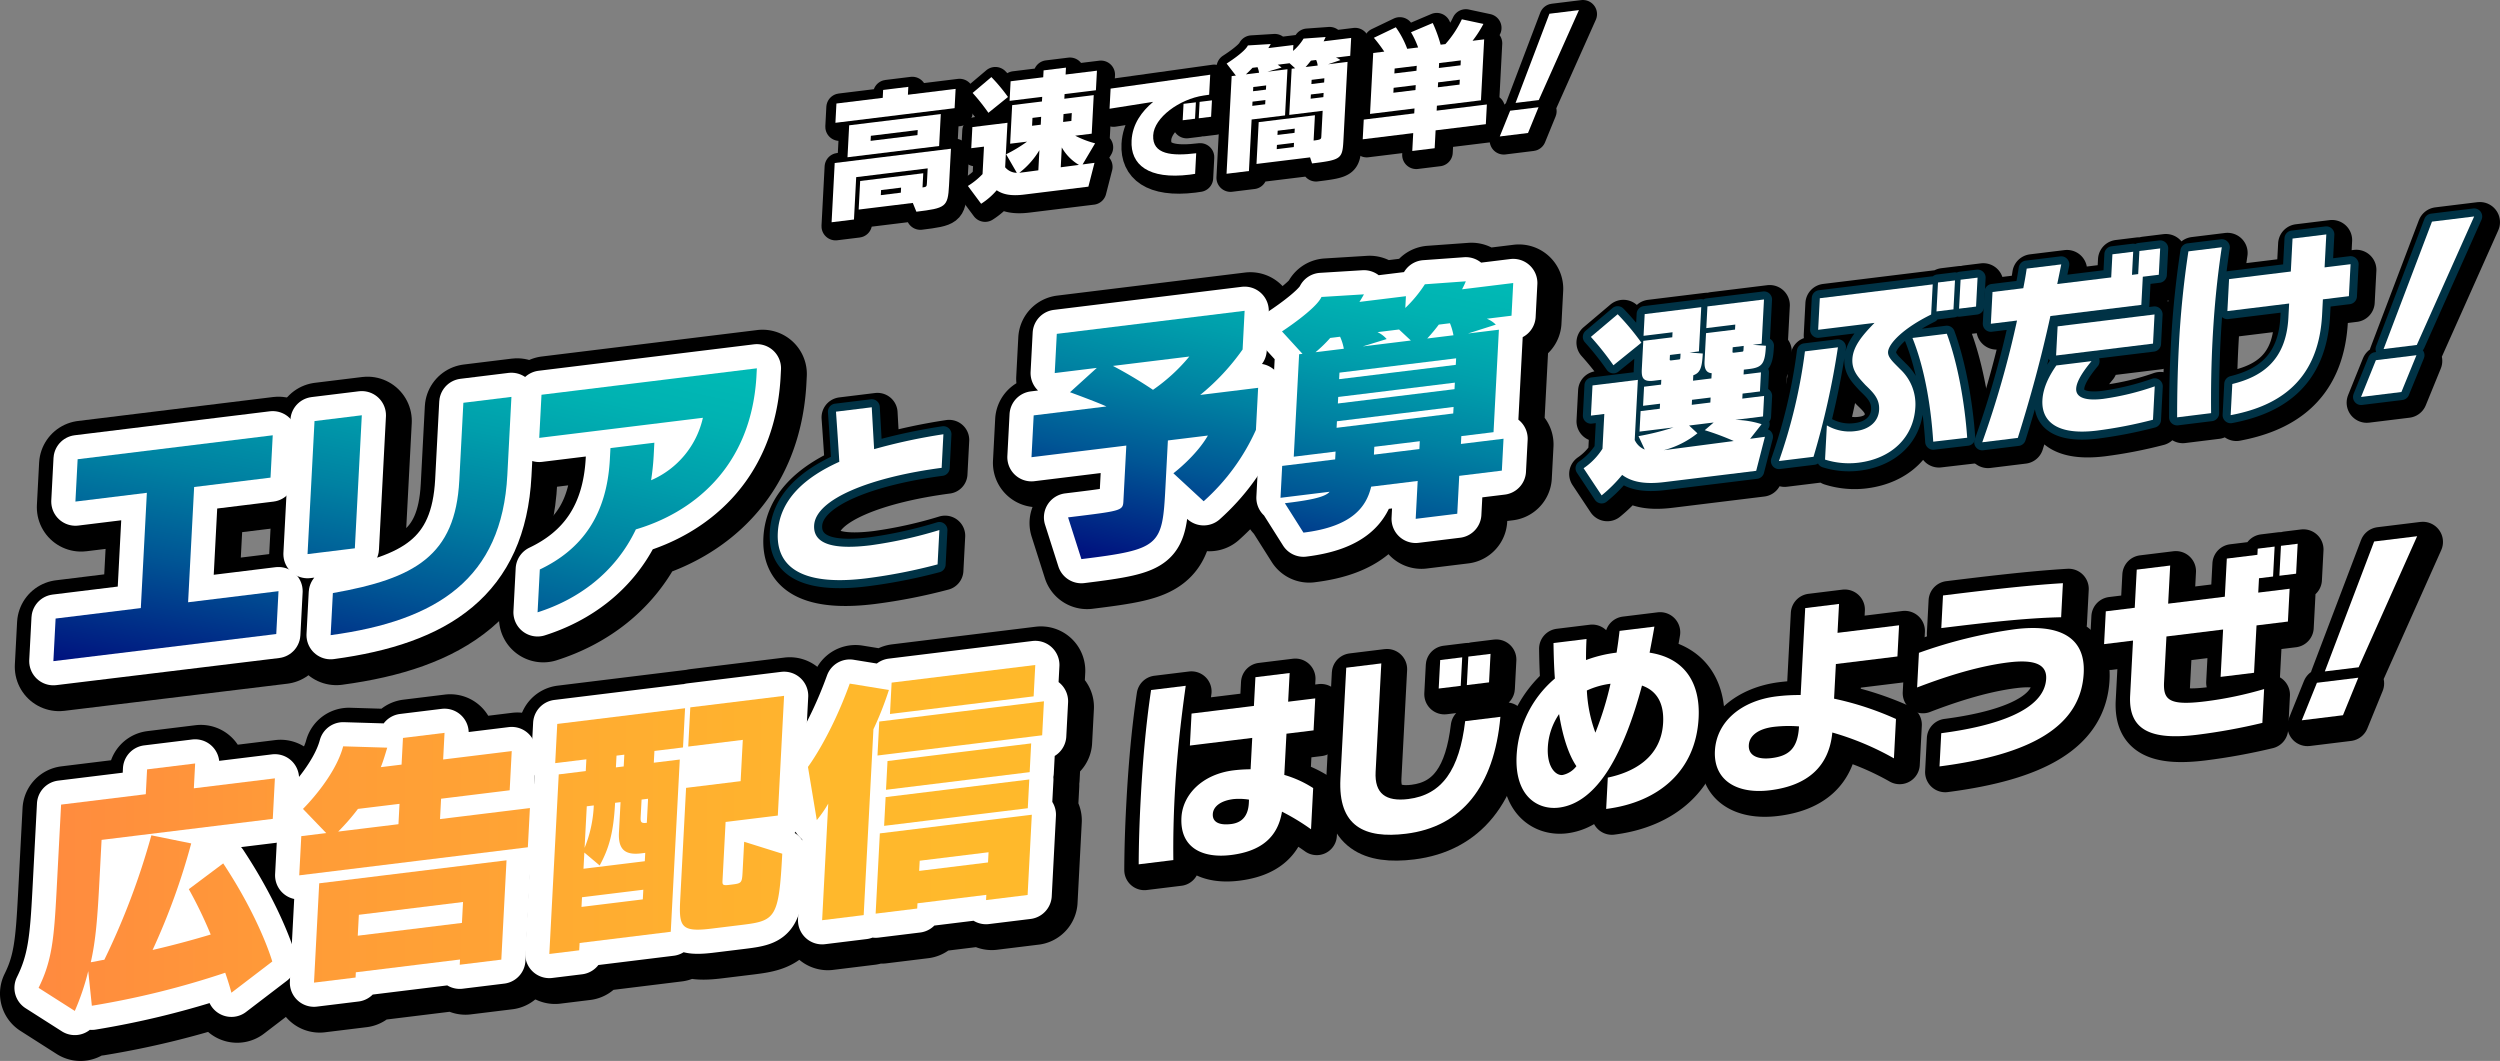 <svg xmlns="http://www.w3.org/2000/svg" xmlns:xlink="http://www.w3.org/1999/xlink" width="620.873" height="263.482" viewBox="0 0 620.873 263.482"><rect x="0" y="0" width="620.873" height="263.482" fill="#808080" stroke="none"/><defs><linearGradient id="a" x1="0.93" y1="1.114" x2="1.196" y2="-0.262" gradientUnits="objectBoundingBox"><stop offset="0" stop-color="#00127f"/><stop offset="0.06" stop-color="#002083"/><stop offset="0.296" stop-color="#005695"/><stop offset="0.516" stop-color="#0081a2"/><stop offset="0.714" stop-color="#009fac"/><stop offset="0.882" stop-color="#00b2b2"/><stop offset="1" stop-color="#00b9b5"/></linearGradient><linearGradient id="b" x1="-0.164" y1="1.218" x2="0.095" y2="-0.141" xlink:href="#a"/><linearGradient id="c" x1="1.385" y1="1.243" x2="1.702" y2="-0.547" xlink:href="#a"/><linearGradient id="d" x1="0.283" y1="1.34" x2="0.632" y2="-0.357" xlink:href="#a"/><linearGradient id="e" x1="-0.786" y1="1.425" x2="-0.461" y2="-0.232" xlink:href="#a"/><linearGradient id="f" y1="0.301" x2="4.254" y2="0.301" gradientUnits="objectBoundingBox"><stop offset="0" stop-color="#ff8a3f"/><stop offset="0.381" stop-color="#ffa434"/><stop offset="0.744" stop-color="#ffb72c"/><stop offset="1" stop-color="#ffbe2a"/></linearGradient><linearGradient id="g" x1="-1.13" y1="0.421" x2="3.229" y2="0.421" xlink:href="#f"/><linearGradient id="h" x1="-2.176" y1="0.551" x2="2.107" y2="0.551" xlink:href="#f"/><linearGradient id="i" x1="-3.26" y1="0.678" x2="1" y2="0.678" xlink:href="#f"/></defs><g transform="translate(-663.544 -148.01)"><path d="M1076.867,267.741c-5.211.64-8.274-.174-10.458-1.79a35.526,35.526,0,0,1-5.1,5.09l-4.479-6.743a16.7,16.7,0,0,0,4.69-4.842l.454-8.639-3.326.409.393-7.492,11.267-1.383-.784,14.931a4.645,4.645,0,0,0,2.49,2.373l-1.551-3.333a63.9,63.9,0,0,0,8.693-2.157l-8.437,1.035.266-5.094,4.765-.585.065-1.248-4.218.519.249-4.744,4.218-.518.063-1.2-1.886.232c-2.729.335-3.063-.814-2.954-2.911l.366-6.991,7.2-.884.065-1.249-7.2.884.283-5.393,14.045-1.725-.576,10.987-2.332.286,3.291.24c-.181,3.445-.6,4.787-2.355,5.4l-.07,1.35,4.566-.561.069-1.3c-1.228-.1-1.876-.911-1.769-2.958l.366-6.991,7.2-.884.065-1.249-7.2.884.283-5.393,14.045-1.724-.576,10.986-2.234.275,3.292.24c-.227,4.345-.824,5.36-4.1,5.762l-1.39.17-.062,1.2,4.318-.531-.249,4.744-4.319.53-.065,1.248,5.41-.664-.266,5.094-6.949.853a22.477,22.477,0,0,1,6.6,1.074l-2.853,3.625,3.676-.5-2.17,8.452Zm-12.631-29.011a72.169,72.169,0,0,0-5.6-7.051l6.656-5.63a62.577,62.577,0,0,1,5.892,7.066Zm18.791,14.959,2.07,1.929a22.5,22.5,0,0,1-8.356,4.2l17.378-2.282a62.883,62.883,0,0,0-7.206-2.687l2.22-1.911Zm-2.121-17.848-2.631.323-.051,1c-.019.35.028.394.524.333l1.688-.207c.4-.049.4-.049.439-.848Zm7.467,10.891-4.616.567-.066,1.248,4.617-.567Zm8.217-12.816-2.73.335-.051,1c-.019.35.027.393.523.332l1.787-.219c.4-.049.4-.049.44-.847Z" fill="#fff"/><path d="M1105.344,262.509a132.653,132.653,0,0,0,6.457-27.237l8.188-1.005a196.983,196.983,0,0,1-6.059,27.188Zm11.9-8.854a11.12,11.12,0,0,0,7.225,1.4c3.078-.378,5.588-2.175,5.75-5.27.141-2.7-1.359-4.2-3.424-6.178-1.538-1.7-3.372-3.407-3.215-6.4.159-3.046,2.273-5.737,5.5-9.01l-14,1.718.411-7.84,28.042-3.442-.393,7.49c-6.884,3.375-10.585,7.2-10.7,9.3-.073,1.4,1.392,2.607,2.983,4.249a11.866,11.866,0,0,1,3.8,9.406c-.4,7.59-5.95,12.837-14.138,13.842a19.7,19.7,0,0,1-8.294-.769Zm26.416,4.05c-.457-7.287-1.8-17.441-5.159-25.761l8.537-1.048c2.762,7.5,4.464,17.362,5.056,25.823Zm.808-32.349.377-7.19,4.218-.518-.377,7.191Zm5.608-.688.377-7.19,4.218-.518-.377,7.19Z" fill="#fff"/><path d="M1155.834,257.848a242.4,242.4,0,0,0,8.635-30.233l-6.5.8.414-7.89,7.643-.938c.334-1.679.615-3.251.847-4.866l8.586-1.054-1,4.884,13.4-1.645.3-5.742,5.162-.634-.3,5.742,1.54-.189.3-5.742,5.161-.634-.342,6.541-3.971.487-.366,6.992-22.582,2.773c-2.336,10.7-4.958,20.254-8.095,30.265Zm42.4-5.6a110.077,110.077,0,0,1-13.948,2.705c-9.828,1.207-13.79-2.226-13.51-7.569.175-3.346,1.913-6.388,3.46-8.611l8.735-1.073c-1.369,1.657-3.695,4.621-3.81,6.819-.092,1.748,1.411,3.2,6.772,2.541a66.336,66.336,0,0,0,12.736-3.1ZM1174.172,236.3l.38-7.241,24.07-2.955-.38,7.241Z" fill="#fff"/><path d="M1204.233,251.657c0-4.614.08-10.925.422-17.467a235.271,235.271,0,0,1,2.38-23.758l8.288-1.018c-1.219,8.187-1.89,15.363-2.291,23q-.459,8.764-.361,18.2Zm36.2-29.3-.2,3.845c-.923,17.627-12.345,22.948-22.706,24.915l.406-7.741c7.194-1.775,13.367-5.708,13.932-16.494l.184-3.495-15.336,1.883.416-7.941,15.336-1.883.429-8.188,8.386-1.03-.428,8.189,6.452-.793-.416,7.94Z" fill="#fff"/><path d="M1249.909,246.594l3.685-9.135,10.074-1.237-3.733,9.141Zm5.6-11.9,12.014-31.64L1278,201.768l-14.247,31.914Z" fill="#fff"/><path d="M1078.285,269.159c-5.211.639-8.275-.175-10.458-1.791a35.589,35.589,0,0,1-5.1,5.09l-4.479-6.742a16.723,16.723,0,0,0,4.691-4.843l.453-8.638-3.325.408.392-7.491,11.267-1.384-.783,14.931a4.645,4.645,0,0,0,2.489,2.374l-1.551-3.333a64.036,64.036,0,0,0,8.694-2.158l-8.438,1.036.267-5.094,4.764-.585.066-1.248-4.219.518.249-4.743,4.219-.518.062-1.2-1.885.232c-2.73.335-3.064-.814-2.955-2.911l.367-6.991,7.2-.884.065-1.249-7.2.884.283-5.393,14.045-1.724-.576,10.986-2.332.287,3.291.239c-.181,3.446-.6,4.788-2.355,5.4l-.07,1.35,4.567-.561.068-1.3c-1.228-.1-1.876-.911-1.769-2.957l.367-6.992,7.2-.883.065-1.249-7.2.883.283-5.392,14.045-1.725-.576,10.987-2.233.274,3.292.24c-.228,4.345-.825,5.36-4.1,5.762l-1.39.171-.062,1.2,4.318-.53-.249,4.743-4.318.53-.066,1.248,5.411-.664-.267,5.094-6.948.853a22.431,22.431,0,0,1,6.6,1.075l-2.852,3.625,3.676-.5-2.17,8.452Zm-12.631-29.011a72.049,72.049,0,0,0-5.6-7.052l6.656-5.63a62.563,62.563,0,0,1,5.892,7.066Zm18.791,14.959,2.069,1.928a22.5,22.5,0,0,1-8.355,4.2l17.377-2.283a62.886,62.886,0,0,0-7.206-2.687l2.22-1.91Zm-2.121-17.848-2.631.322-.052,1c-.019.35.028.394.524.333l1.688-.207c.4-.049.4-.049.439-.848Zm7.466,10.89-4.616.567-.065,1.248,4.616-.567Zm8.217-12.816-2.729.335-.052,1c-.019.35.027.393.523.332l1.787-.219c.4-.048.4-.048.44-.847Z" fill="none" stroke="#000" stroke-linecap="round" stroke-linejoin="round" stroke-width="10"/><path d="M1106.761,263.926a132.524,132.524,0,0,0,6.457-27.236l8.189-1.006a196.987,196.987,0,0,1-6.06,27.188Zm11.9-8.854a11.115,11.115,0,0,0,7.225,1.4c3.078-.378,5.588-2.174,5.75-5.27.142-2.7-1.358-4.2-3.424-6.178-1.538-1.7-3.372-3.406-3.215-6.4.159-3.046,2.274-5.738,5.5-9.011l-14,1.719.411-7.84,28.042-3.443-.392,7.49c-6.885,3.376-10.585,7.2-10.7,9.3-.073,1.4,1.392,2.608,2.983,4.249a11.869,11.869,0,0,1,3.8,9.406c-.4,7.59-5.951,12.837-14.139,13.842a19.679,19.679,0,0,1-8.294-.769Zm26.416,4.05c-.457-7.287-1.8-17.441-5.159-25.761l8.537-1.048c2.762,7.5,4.464,17.362,5.056,25.823Zm.808-32.348.377-7.191,4.219-.517-.377,7.19Zm5.608-.689.377-7.19,4.218-.518-.377,7.191Z" fill="none" stroke="#000" stroke-linecap="round" stroke-linejoin="round" stroke-width="10"/><path d="M1157.251,259.265a242.217,242.217,0,0,0,8.635-30.233l-6.5.8.414-7.889,7.644-.939c.334-1.678.614-3.251.846-4.866l8.586-1.054-1,4.884,13.4-1.645.3-5.742,5.163-.634-.3,5.742,1.539-.189.3-5.742,5.161-.634-.343,6.541-3.971.488-.366,6.991-22.582,2.773c-2.336,10.7-4.958,20.255-8.1,30.265Zm42.405-5.6a110.281,110.281,0,0,1-13.949,2.706c-9.828,1.207-13.79-2.227-13.509-7.57.174-3.345,1.913-6.387,3.46-8.611l8.734-1.072c-1.368,1.656-3.694,4.621-3.81,6.818-.091,1.748,1.411,3.2,6.772,2.541a66.262,66.262,0,0,0,12.736-3.1Zm-24.067-15.947.38-7.241,24.07-2.955-.379,7.241Z" fill="none" stroke="#000" stroke-linecap="round" stroke-linejoin="round" stroke-width="10"/><path d="M1205.651,253.075c-.005-4.614.079-10.926.422-17.468a234.993,234.993,0,0,1,2.379-23.758l8.289-1.018c-1.219,8.187-1.891,15.364-2.291,23q-.461,8.765-.362,18.2Zm36.2-29.3-.2,3.845c-.924,17.627-12.346,22.948-22.706,24.915l.405-7.74c7.194-1.776,13.367-5.709,13.933-16.495l.183-3.5-15.336,1.883.416-7.941,15.336-1.882.429-8.189,8.387-1.03-.429,8.189,6.452-.793-.416,7.941Z" fill="none" stroke="#000" stroke-linecap="round" stroke-linejoin="round" stroke-width="10"/><path d="M1251.327,248.012l3.684-9.136,10.074-1.237-3.733,9.142Zm5.6-11.9,12.015-31.64,10.471-1.286L1265.17,235.1Z" fill="none" stroke="#000" stroke-linecap="round" stroke-linejoin="round" stroke-width="10"/><path d="M1076.867,267.741c-5.211.64-8.274-.174-10.458-1.79a35.526,35.526,0,0,1-5.1,5.09l-4.479-6.743a16.7,16.7,0,0,0,4.69-4.842l.454-8.639-3.326.409.393-7.492,11.267-1.383-.784,14.931a4.645,4.645,0,0,0,2.49,2.373l-1.551-3.333a63.9,63.9,0,0,0,8.693-2.157l-8.437,1.035.266-5.094,4.765-.585.065-1.248-4.218.519.249-4.744,4.218-.518.063-1.2-1.886.232c-2.729.335-3.063-.814-2.954-2.911l.366-6.991,7.2-.884.065-1.249-7.2.884.283-5.393,14.045-1.725-.576,10.987-2.332.286,3.291.24c-.181,3.445-.6,4.787-2.355,5.4l-.07,1.35,4.566-.561.069-1.3c-1.228-.1-1.876-.911-1.769-2.958l.366-6.991,7.2-.884.065-1.249-7.2.884.283-5.393,14.045-1.724-.576,10.986-2.234.275,3.292.24c-.227,4.345-.824,5.36-4.1,5.762l-1.39.17-.062,1.2,4.318-.531-.249,4.744-4.319.53-.065,1.248,5.41-.664-.266,5.094-6.949.853a22.477,22.477,0,0,1,6.6,1.074l-2.853,3.625,3.676-.5-2.17,8.452Zm-12.631-29.011a72.169,72.169,0,0,0-5.6-7.051l6.656-5.63a62.577,62.577,0,0,1,5.892,7.066Zm18.791,14.959,2.07,1.929a22.5,22.5,0,0,1-8.356,4.2l17.378-2.282a62.883,62.883,0,0,0-7.206-2.687l2.22-1.911Zm-2.121-17.848-2.631.323-.051,1c-.019.35.028.394.524.333l1.688-.207c.4-.049.4-.049.439-.848Zm7.467,10.891-4.616.567-.066,1.248,4.617-.567Zm8.217-12.816-2.73.335-.051,1c-.019.35.027.393.523.332l1.787-.219c.4-.049.4-.049.44-.847Z" fill="none" stroke="#003245" stroke-linecap="round" stroke-linejoin="round" stroke-width="4"/><path d="M1105.344,262.509a132.653,132.653,0,0,0,6.457-27.237l8.188-1.005a196.983,196.983,0,0,1-6.059,27.188Zm11.9-8.854a11.12,11.12,0,0,0,7.225,1.4c3.078-.378,5.588-2.175,5.75-5.27.141-2.7-1.359-4.2-3.424-6.178-1.538-1.7-3.372-3.407-3.215-6.4.159-3.046,2.273-5.737,5.5-9.01l-14,1.718.411-7.84,28.042-3.442-.393,7.49c-6.884,3.375-10.585,7.2-10.7,9.3-.073,1.4,1.392,2.607,2.983,4.249a11.866,11.866,0,0,1,3.8,9.406c-.4,7.59-5.95,12.837-14.138,13.842a19.7,19.7,0,0,1-8.294-.769Zm26.416,4.05c-.457-7.287-1.8-17.441-5.159-25.761l8.537-1.048c2.762,7.5,4.464,17.362,5.056,25.823Zm.808-32.349.377-7.19,4.218-.518-.377,7.191Zm5.608-.688.377-7.19,4.218-.518-.377,7.19Z" fill="none" stroke="#003245" stroke-linecap="round" stroke-linejoin="round" stroke-width="4"/><path d="M1155.834,257.848a242.4,242.4,0,0,0,8.635-30.233l-6.5.8.414-7.89,7.643-.938c.334-1.679.615-3.251.847-4.866l8.586-1.054-1,4.884,13.4-1.645.3-5.742,5.162-.634-.3,5.742,1.54-.189.3-5.742,5.161-.634-.342,6.541-3.971.487-.366,6.992-22.582,2.773c-2.336,10.7-4.958,20.254-8.095,30.265Zm42.4-5.6a110.077,110.077,0,0,1-13.948,2.705c-9.828,1.207-13.79-2.226-13.51-7.569.175-3.346,1.913-6.388,3.46-8.611l8.735-1.073c-1.369,1.657-3.695,4.621-3.81,6.819-.092,1.748,1.411,3.2,6.772,2.541a66.336,66.336,0,0,0,12.736-3.1ZM1174.172,236.3l.38-7.241,24.07-2.955-.38,7.241Z" fill="none" stroke="#003245" stroke-linecap="round" stroke-linejoin="round" stroke-width="4"/><path d="M1204.233,251.657c0-4.614.08-10.925.422-17.467a235.271,235.271,0,0,1,2.38-23.758l8.288-1.018c-1.219,8.187-1.89,15.363-2.291,23q-.459,8.764-.361,18.2Zm36.2-29.3-.2,3.845c-.923,17.627-12.345,22.948-22.706,24.915l.406-7.741c7.194-1.775,13.367-5.708,13.932-16.494l.184-3.495-15.336,1.883.416-7.941,15.336-1.883.429-8.188,8.386-1.03-.428,8.189,6.452-.793-.416,7.94Z" fill="none" stroke="#003245" stroke-linecap="round" stroke-linejoin="round" stroke-width="4"/><path d="M1249.909,246.594l3.685-9.135,10.074-1.237-3.733,9.141Zm5.6-11.9,12.014-31.64L1278,201.768l-14.247,31.914Z" fill="none" stroke="#003245" stroke-linecap="round" stroke-linejoin="round" stroke-width="4"/><path d="M1076.867,267.741c-5.211.64-8.274-.174-10.458-1.79a35.526,35.526,0,0,1-5.1,5.09l-4.479-6.743a16.7,16.7,0,0,0,4.69-4.842l.454-8.639-3.326.409.393-7.492,11.267-1.383-.784,14.931a4.645,4.645,0,0,0,2.49,2.373l-1.551-3.333a63.9,63.9,0,0,0,8.693-2.157l-8.437,1.035.266-5.094,4.765-.585.065-1.248-4.218.519.249-4.744,4.218-.518.063-1.2-1.886.232c-2.729.335-3.063-.814-2.954-2.911l.366-6.991,7.2-.884.065-1.249-7.2.884.283-5.393,14.045-1.725-.576,10.987-2.332.286,3.291.24c-.181,3.445-.6,4.787-2.355,5.4l-.07,1.35,4.566-.561.069-1.3c-1.228-.1-1.876-.911-1.769-2.958l.366-6.991,7.2-.884.065-1.249-7.2.884.283-5.393,14.045-1.724-.576,10.986-2.234.275,3.292.24c-.227,4.345-.824,5.36-4.1,5.762l-1.39.17-.062,1.2,4.318-.531-.249,4.744-4.319.53-.065,1.248,5.41-.664-.266,5.094-6.949.853a22.477,22.477,0,0,1,6.6,1.074l-2.853,3.625,3.676-.5-2.17,8.452Zm-12.631-29.011a72.169,72.169,0,0,0-5.6-7.051l6.656-5.63a62.577,62.577,0,0,1,5.892,7.066Zm18.791,14.959,2.07,1.929a22.5,22.5,0,0,1-8.356,4.2l17.378-2.282a62.883,62.883,0,0,0-7.206-2.687l2.22-1.911Zm-2.121-17.848-2.631.323-.051,1c-.019.35.028.394.524.333l1.688-.207c.4-.049.4-.049.439-.848Zm7.467,10.891-4.616.567-.066,1.248,4.617-.567Zm8.217-12.816-2.73.335-.051,1c-.019.35.027.393.523.332l1.787-.219c.4-.049.4-.049.44-.847Z" fill="#fff"/><path d="M1105.344,262.509a132.653,132.653,0,0,0,6.457-27.237l8.188-1.005a196.983,196.983,0,0,1-6.059,27.188Zm11.9-8.854a11.12,11.12,0,0,0,7.225,1.4c3.078-.378,5.588-2.175,5.75-5.27.141-2.7-1.359-4.2-3.424-6.178-1.538-1.7-3.372-3.407-3.215-6.4.159-3.046,2.273-5.737,5.5-9.01l-14,1.718.411-7.84,28.042-3.442-.393,7.49c-6.884,3.375-10.585,7.2-10.7,9.3-.073,1.4,1.392,2.607,2.983,4.249a11.866,11.866,0,0,1,3.8,9.406c-.4,7.59-5.95,12.837-14.138,13.842a19.7,19.7,0,0,1-8.294-.769Zm26.416,4.05c-.457-7.287-1.8-17.441-5.159-25.761l8.537-1.048c2.762,7.5,4.464,17.362,5.056,25.823Zm.808-32.349.377-7.19,4.218-.518-.377,7.191Zm5.608-.688.377-7.19,4.218-.518-.377,7.19Z" fill="#fff"/><path d="M1155.834,257.848a242.4,242.4,0,0,0,8.635-30.233l-6.5.8.414-7.89,7.643-.938c.334-1.679.615-3.251.847-4.866l8.586-1.054-1,4.884,13.4-1.645.3-5.742,5.162-.634-.3,5.742,1.54-.189.3-5.742,5.161-.634-.342,6.541-3.971.487-.366,6.992-22.582,2.773c-2.336,10.7-4.958,20.254-8.095,30.265Zm42.4-5.6a110.077,110.077,0,0,1-13.948,2.705c-9.828,1.207-13.79-2.226-13.51-7.569.175-3.346,1.913-6.388,3.46-8.611l8.735-1.073c-1.369,1.657-3.695,4.621-3.81,6.819-.092,1.748,1.411,3.2,6.772,2.541a66.336,66.336,0,0,0,12.736-3.1ZM1174.172,236.3l.38-7.241,24.07-2.955-.38,7.241Z" fill="#fff"/><path d="M1204.233,251.657c0-4.614.08-10.925.422-17.467a235.271,235.271,0,0,1,2.38-23.758l8.288-1.018c-1.219,8.187-1.89,15.363-2.291,23q-.459,8.764-.361,18.2Zm36.2-29.3-.2,3.845c-.923,17.627-12.345,22.948-22.706,24.915l.406-7.741c7.194-1.775,13.367-5.708,13.932-16.494l.184-3.495-15.336,1.883.416-7.941,15.336-1.883.429-8.188,8.386-1.03-.428,8.189,6.452-.793-.416,7.94Z" fill="#fff"/><path d="M1249.909,246.594l3.685-9.135,10.074-1.237-3.733,9.141Zm5.6-11.9,12.014-31.64L1278,201.768l-14.247,31.914Z" fill="#fff"/><path d="M954.955,265.548s5.608-4.235,8.569-9.371l-9.935,1.219-.612,11.684c-.759,14.476-1.192,15.368-20.87,17.784L928.8,276.5l2.967-.364c10.066-1.237,10.654-1.439,10.763-3.516l.732-13.955-23.55,2.892.544-10.387,18.065-2.218c-2.441-1.12-9.046-3.533-9.046-3.533l6.663-6.043-10.453,1.283.511-9.736,46.647-5.728-.5,9.608a56.129,56.129,0,0,1-10.528,11.289L976,244.325l-.548,10.451a52.615,52.615,0,0,1-12.979,17.718Zm-15.013-26.664a109.2,109.2,0,0,1,9.947,5.938,44.691,44.691,0,0,0,9.022-8.267Z" fill="#fff"/><path d="M1025.946,266.184l-.493,9.412-10.323,1.268.493-9.412-11.549,1.418c-1.148,4.783-4.428,9.9-16.816,11.416l-4.617-7.3c5.742-.7,9.946-1.415,11.11-2.848l-12.193,1.5.415-7.92,13.161-1.615.1-1.948-10.386,1.276,1.333-25.446.838-.1-5.092-5.567s8.427-5.484,9.807-8.556l10.546-.651c-.352.624-.7,1.248-1.124,1.879l11.549-1.418-.153,2.922a32.371,32.371,0,0,0,4.86-5.884l10.167-.734a20.243,20.243,0,0,1-.938,1.985l12.711-1.561-.425,8.116-6.129.752a6.514,6.514,0,0,1,2.23,1.467l-6.912,2.2,7.678-.943-1.333,25.445-8,.983-.1,1.947,10.581-1.3-.415,7.92ZM993.9,231.938a33.167,33.167,0,0,1-3.649,3.544l7.032-.863a12.752,12.752,0,0,0-.932-2.982Zm30.639,17.134-28.969,3.557-.085,1.623,28.969-3.557Zm.317-6.036-28.969,3.557-.085,1.623,28.969-3.557Zm.316-6.038L996.2,240.555l-.085,1.623,28.969-3.557Zm-14.176-7.159-5.355.657a6.828,6.828,0,0,1,2.282,1.719l-5.93,1.825,11.937-1.465Zm5.149,27.745-11.291,1.387-.1,1.947,11.291-1.386Zm4.722-28.957a42,42,0,0,1-2.874,3.449l6.517-.8a15.124,15.124,0,0,0-.868-2.989Z" fill="#fff"/><path d="M956.372,266.965s5.609-4.235,8.57-9.371l-9.936,1.22-.612,11.683c-.759,14.476-1.192,15.369-20.869,17.785l-3.3-10.366,2.968-.364c10.065-1.236,10.653-1.438,10.762-3.516l.732-13.955-23.55,2.892.544-10.387,18.065-2.218c-2.441-1.12-9.045-3.533-9.045-3.533l6.663-6.043-10.453,1.284.51-9.737,46.648-5.727-.5,9.607a56.131,56.131,0,0,1-10.527,11.29l14.386-1.767-.548,10.451a52.615,52.615,0,0,1-12.979,17.718ZM941.36,240.3a108.932,108.932,0,0,1,9.946,5.939,44.668,44.668,0,0,0,9.022-8.268Z" fill="none" stroke="#000" stroke-linecap="round" stroke-linejoin="round" stroke-width="22"/><path d="M1027.364,267.6l-.494,9.413-10.323,1.267.493-9.412-11.548,1.418c-1.149,4.784-4.429,9.9-16.817,11.416l-4.617-7.3c5.742-.705,9.946-1.415,11.11-2.847l-12.193,1.5.415-7.92,13.161-1.616.1-1.947-10.387,1.275L987.6,237.4l.838-.1-5.092-5.567s8.428-5.484,9.808-8.555l10.546-.651c-.353.623-.706,1.247-1.124,1.879l11.548-1.418-.153,2.922a32.337,32.337,0,0,0,4.86-5.885l10.167-.734a20.053,20.053,0,0,1-.938,1.985l12.711-1.56-.425,8.115-6.129.752a6.524,6.524,0,0,1,2.231,1.467l-6.913,2.2,7.678-.943-1.333,25.446-8,.982-.1,1.947,10.581-1.3-.415,7.92Zm-32.051-34.246a33.188,33.188,0,0,1-3.649,3.545l7.033-.864a12.794,12.794,0,0,0-.933-2.981Zm30.639,17.134-28.968,3.557-.085,1.623,28.969-3.557Zm.317-6.036L997.3,248.01l-.085,1.623,28.969-3.557Zm.316-6.038-28.968,3.557-.085,1.623,28.968-3.557Zm-14.175-7.159-5.356.657a6.828,6.828,0,0,1,2.282,1.719l-5.929,1.825,11.936-1.465ZM1017.558,259l-11.291,1.386-.1,1.947,11.291-1.386Zm4.723-28.958a42.021,42.021,0,0,1-2.874,3.449l6.516-.8a15.051,15.051,0,0,0-.868-2.99Z" fill="none" stroke="#000" stroke-linecap="round" stroke-linejoin="round" stroke-width="22"/><path d="M954.955,265.548s5.608-4.235,8.569-9.371l-9.935,1.219-.612,11.684c-.759,14.476-1.192,15.368-20.87,17.784L928.8,276.5l2.967-.364c10.066-1.237,10.654-1.439,10.763-3.516l.732-13.955-23.55,2.892.544-10.387,18.065-2.218c-2.441-1.12-9.046-3.533-9.046-3.533l6.663-6.043-10.453,1.283.511-9.736,46.647-5.728-.5,9.608a56.129,56.129,0,0,1-10.528,11.289L976,244.325l-.548,10.451a52.615,52.615,0,0,1-12.979,17.718Zm-15.013-26.664a109.2,109.2,0,0,1,9.947,5.938,44.691,44.691,0,0,0,9.022-8.267Z" fill="none" stroke="#fff" stroke-linecap="round" stroke-linejoin="round" stroke-width="12"/><path d="M1025.946,266.184l-.493,9.412-10.323,1.268.493-9.412-11.549,1.418c-1.148,4.783-4.428,9.9-16.816,11.416l-4.617-7.3c5.742-.7,9.946-1.415,11.11-2.848l-12.193,1.5.415-7.92,13.161-1.615.1-1.948-10.386,1.276,1.333-25.446.838-.1-5.092-5.567s8.427-5.484,9.807-8.556l10.546-.651c-.352.624-.7,1.248-1.124,1.879l11.549-1.418-.153,2.922a32.371,32.371,0,0,0,4.86-5.884l10.167-.734a20.243,20.243,0,0,1-.938,1.985l12.711-1.561-.425,8.116-6.129.752a6.514,6.514,0,0,1,2.23,1.467l-6.912,2.2,7.678-.943-1.333,25.445-8,.983-.1,1.947,10.581-1.3-.415,7.92ZM993.9,231.938a33.167,33.167,0,0,1-3.649,3.544l7.032-.863a12.752,12.752,0,0,0-.932-2.982Zm30.639,17.134-28.969,3.557-.085,1.623,28.969-3.557Zm.317-6.036-28.969,3.557-.085,1.623,28.969-3.557Zm.316-6.038L996.2,240.555l-.085,1.623,28.969-3.557Zm-14.176-7.159-5.355.657a6.828,6.828,0,0,1,2.282,1.719l-5.93,1.825,11.937-1.465Zm5.149,27.745-11.291,1.387-.1,1.947,11.291-1.386Zm4.722-28.957a42,42,0,0,1-2.874,3.449l6.517-.8a15.124,15.124,0,0,0-.868-2.989Z" fill="none" stroke="#fff" stroke-linecap="round" stroke-linejoin="round" stroke-width="12"/><path d="M954.955,265.548s5.608-4.235,8.569-9.371l-9.935,1.219-.612,11.684c-.759,14.476-1.192,15.368-20.87,17.784L928.8,276.5l2.967-.364c10.066-1.237,10.654-1.439,10.763-3.516l.732-13.955-23.55,2.892.544-10.387,18.065-2.218c-2.441-1.12-9.046-3.533-9.046-3.533l6.663-6.043-10.453,1.283.511-9.736,46.647-5.728-.5,9.608a56.129,56.129,0,0,1-10.528,11.289L976,244.325l-.548,10.451a52.615,52.615,0,0,1-12.979,17.718Zm-15.013-26.664a109.2,109.2,0,0,1,9.947,5.938,44.691,44.691,0,0,0,9.022-8.267Z" fill="#fff"/><path d="M1025.946,266.184l-.493,9.412-10.323,1.268.493-9.412-11.549,1.418c-1.148,4.783-4.428,9.9-16.816,11.416l-4.617-7.3c5.742-.7,9.946-1.415,11.11-2.848l-12.193,1.5.415-7.92,13.161-1.615.1-1.948-10.386,1.276,1.333-25.446.838-.1-5.092-5.567s8.427-5.484,9.807-8.556l10.546-.651c-.352.624-.7,1.248-1.124,1.879l11.549-1.418-.153,2.922a32.371,32.371,0,0,0,4.86-5.884l10.167-.734a20.243,20.243,0,0,1-.938,1.985l12.711-1.561-.425,8.116-6.129.752a6.514,6.514,0,0,1,2.23,1.467l-6.912,2.2,7.678-.943-1.333,25.445-8,.983-.1,1.947,10.581-1.3-.415,7.92ZM993.9,231.938a33.167,33.167,0,0,1-3.649,3.544l7.032-.863a12.752,12.752,0,0,0-.932-2.982Zm30.639,17.134-28.969,3.557-.085,1.623,28.969-3.557Zm.317-6.036-28.969,3.557-.085,1.623,28.969-3.557Zm.316-6.038L996.2,240.555l-.085,1.623,28.969-3.557Zm-14.176-7.159-5.355.657a6.828,6.828,0,0,1,2.282,1.719l-5.93,1.825,11.937-1.465Zm5.149,27.745-11.291,1.387-.1,1.947,11.291-1.386Zm4.722-28.957a42,42,0,0,1-2.874,3.449l6.517-.8a15.124,15.124,0,0,0-.868-2.989Z" fill="#fff"/><path d="M954.955,265.548s5.608-4.235,8.569-9.371l-9.935,1.219-.612,11.684c-.759,14.476-1.192,15.368-20.87,17.784L928.8,276.5l2.967-.364c10.066-1.237,10.654-1.439,10.763-3.516l.732-13.955-23.55,2.892.544-10.387,18.065-2.218c-2.441-1.12-9.046-3.533-9.046-3.533l6.663-6.043-10.453,1.283.511-9.736,46.647-5.728-.5,9.608a56.129,56.129,0,0,1-10.528,11.289L976,244.325l-.548,10.451a52.615,52.615,0,0,1-12.979,17.718Zm-15.013-26.664a109.2,109.2,0,0,1,9.947,5.938,44.691,44.691,0,0,0,9.022-8.267Z" fill="url(#a)"/><path d="M1025.946,266.184l-.493,9.412-10.323,1.268.493-9.412-11.549,1.418c-1.148,4.783-4.428,9.9-16.816,11.416l-4.617-7.3c5.742-.7,9.946-1.415,11.11-2.848l-12.193,1.5.415-7.92,13.161-1.615.1-1.948-10.386,1.276,1.333-25.446.838-.1-5.092-5.567s8.427-5.484,9.807-8.556l10.546-.651c-.352.624-.7,1.248-1.124,1.879l11.549-1.418-.153,2.922a32.371,32.371,0,0,0,4.86-5.884l10.167-.734a20.243,20.243,0,0,1-.938,1.985l12.711-1.561-.425,8.116-6.129.752a6.514,6.514,0,0,1,2.23,1.467l-6.912,2.2,7.678-.943-1.333,25.445-8,.983-.1,1.947,10.581-1.3-.415,7.92ZM993.9,231.938a33.167,33.167,0,0,1-3.649,3.544l7.032-.863a12.752,12.752,0,0,0-.932-2.982Zm30.639,17.134-28.969,3.557-.085,1.623,28.969-3.557Zm.317-6.036-28.969,3.557-.085,1.623,28.969-3.557Zm.316-6.038L996.2,240.555l-.085,1.623,28.969-3.557Zm-14.176-7.159-5.355.657a6.828,6.828,0,0,1,2.282,1.719l-5.93,1.825,11.937-1.465Zm5.149,27.745-11.291,1.387-.1,1.947,11.291-1.386Zm4.722-28.957a42,42,0,0,1-2.874,3.449l6.517-.8a15.124,15.124,0,0,0-.868-2.989Z" fill="url(#b)"/><path d="M896.392,288.177a134.613,134.613,0,0,1-17.538,3.443l-.2.025c-17.073,2.1-22.346-3.607-21.941-11.346.432-8.24,6.788-13.784,15.272-17.6-.174-3.252-.826-12.45-.826-12.45l8.883-1.091s.355,6.407.59,10.4a141.861,141.861,0,0,1,17.206-3.7l-.437,8.339c-17.379,2.283-31.32,7.666-31.668,14.308-.249,4.743,5.01,6.032,13.993,4.929a109.179,109.179,0,0,0,17.112-3.788Z" fill="#fff"/><path d="M897.809,289.6a134.767,134.767,0,0,1-17.538,3.442l-.2.025c-17.074,2.1-22.347-3.607-21.942-11.346.433-8.24,6.788-13.784,15.273-17.6-.174-3.253-.827-12.451-.827-12.451l8.883-1.09s.356,6.406.59,10.4a141.905,141.905,0,0,1,17.206-3.7l-.436,8.34c-17.379,2.282-31.321,7.665-31.668,14.307-.249,4.743,5.009,6.032,13.992,4.929a109.172,109.172,0,0,0,17.112-3.787Z" fill="none" stroke="#000" stroke-linecap="round" stroke-linejoin="round" stroke-width="10"/><path d="M896.392,288.177a134.613,134.613,0,0,1-17.538,3.443l-.2.025c-17.073,2.1-22.346-3.607-21.941-11.346.432-8.24,6.788-13.784,15.272-17.6-.174-3.252-.826-12.45-.826-12.45l8.883-1.091s.355,6.407.59,10.4a141.861,141.861,0,0,1,17.206-3.7l-.437,8.339c-17.379,2.283-31.32,7.666-31.668,14.308-.249,4.743,5.01,6.032,13.993,4.929a109.179,109.179,0,0,0,17.112-3.788Z" fill="none" stroke="#003245" stroke-linecap="round" stroke-linejoin="round" stroke-width="4"/><path d="M896.392,288.177a134.613,134.613,0,0,1-17.538,3.443l-.2.025c-17.073,2.1-22.346-3.607-21.941-11.346.432-8.24,6.788-13.784,15.272-17.6-.174-3.252-.826-12.45-.826-12.45l8.883-1.091s.355,6.407.59,10.4a141.861,141.861,0,0,1,17.206-3.7l-.437,8.339c-17.379,2.283-31.32,7.666-31.668,14.308-.249,4.743,5.01,6.032,13.993,4.929a109.179,109.179,0,0,0,17.112-3.788Z" fill="#fff"/><path d="M676.8,312.206l.554-10.581,21.162-2.6,1.5-28.627-17.742,2.179.552-10.516,48.452-5.949-.551,10.515-18.968,2.33-1.5,28.626,22.452-2.756-.558,10.645Z" fill="#fff"/><path d="M739.922,285.623l1.732-33.042L753.4,251.14l-1.732,33.042Zm6.288,9.676c20.382-3.6,30.423-9.282,31.4-27.978l1.011-19.279,11.937-1.466-1.018,19.409c-1.348,25.706-17.345,36.184-43.88,39.764Z" fill="#fff"/><path d="M797.606,289.439c10.387-4.951,16.664-13.4,17.4-27.418l.143-2.726,10.905-1.339-.174,3.31a60.054,60.054,0,0,1-.636,6.012,22.158,22.158,0,0,0,12.864-15.511l-40.646,4.99.561-10.71,53.486-6.567-.119,2.271c-1.452,22.817-16.384,33.744-29.927,37.729-5.186,10.893-14.5,17.454-24.413,20.6Z" fill="#fff"/><path d="M678.218,313.623l.555-10.581,21.161-2.6,1.5-28.627-17.741,2.178.551-10.516L732.7,257.53l-.552,10.516-18.968,2.329L711.677,299l22.452-2.757-.557,10.645Z" fill="none" stroke="#000" stroke-linecap="round" stroke-linejoin="round" stroke-width="22"/><path d="M741.339,287.04,743.072,254l11.742-1.441L753.081,285.6Zm6.288,9.676c20.382-3.6,30.423-9.282,31.4-27.977l1.01-19.28,11.937-1.466-1.018,19.41c-1.347,25.706-17.344,36.183-43.88,39.763Z" fill="none" stroke="#000" stroke-linecap="round" stroke-linejoin="round" stroke-width="22"/><path d="M799.024,290.857c10.386-4.952,16.663-13.4,17.4-27.419l.144-2.726,10.9-1.339-.174,3.31a60.084,60.084,0,0,1-.635,6.013,22.165,22.165,0,0,0,12.864-15.512l-40.647,4.991.562-10.71,53.485-6.568-.119,2.272c-1.452,22.817-16.384,33.743-29.927,37.728-5.185,10.893-14.5,17.454-24.413,20.605Z" fill="none" stroke="#000" stroke-linecap="round" stroke-linejoin="round" stroke-width="22"/><path d="M676.8,312.206l.554-10.581,21.162-2.6,1.5-28.627-17.742,2.179.552-10.516,48.452-5.949-.551,10.515-18.968,2.33-1.5,28.626,22.452-2.756-.558,10.645Z" fill="none" stroke="#fff" stroke-linecap="round" stroke-linejoin="round" stroke-width="12"/><path d="M739.922,285.623l1.732-33.042L753.4,251.14l-1.732,33.042Zm6.288,9.676c20.382-3.6,30.423-9.282,31.4-27.978l1.011-19.279,11.937-1.466-1.018,19.409c-1.348,25.706-17.345,36.184-43.88,39.764Z" fill="none" stroke="#fff" stroke-linecap="round" stroke-linejoin="round" stroke-width="12"/><path d="M797.606,289.439c10.387-4.951,16.664-13.4,17.4-27.418l.143-2.726,10.905-1.339-.174,3.31a60.054,60.054,0,0,1-.636,6.012,22.158,22.158,0,0,0,12.864-15.511l-40.646,4.99.561-10.71,53.486-6.567-.119,2.271c-1.452,22.817-16.384,33.744-29.927,37.729-5.186,10.893-14.5,17.454-24.413,20.6Z" fill="none" stroke="#fff" stroke-linecap="round" stroke-linejoin="round" stroke-width="12"/><path d="M676.8,312.206l.554-10.581,21.162-2.6,1.5-28.627-17.742,2.179.552-10.516,48.452-5.949-.551,10.515-18.968,2.33-1.5,28.626,22.452-2.756-.558,10.645Z" fill="url(#c)"/><path d="M739.922,285.623l1.732-33.042L753.4,251.14l-1.732,33.042Zm6.288,9.676c20.382-3.6,30.423-9.282,31.4-27.978l1.011-19.279,11.937-1.466-1.018,19.409c-1.348,25.706-17.345,36.184-43.88,39.764Z" fill="url(#d)"/><path d="M797.606,289.439c10.387-4.951,16.664-13.4,17.4-27.418l.143-2.726,10.905-1.339-.174,3.31a60.054,60.054,0,0,1-.636,6.012,22.158,22.158,0,0,0,12.864-15.511l-40.646,4.99.561-10.71,53.486-6.567-.119,2.271c-1.452,22.817-16.384,33.744-29.927,37.729-5.186,10.893-14.5,17.454-24.413,20.6Z" fill="url(#e)"/><path d="M890.238,198.407l-13.446,1.651.372-7.1,15.67-1.923-.185,3.531c1.007-.124,1.049-.269,1.091-1.072l.193-3.671-17.754,2.179-.551,10.523-5.559.682.772-14.716,28.871-3.545-.479,9.123c-.282,5.384-.846,5.626-8.108,6.518Zm-19.22-19.9.251-4.789,11.5-1.412.1-1.957,6.254-.768-.1,1.957,11.847-1.454-.251,4.789Zm3,8.558.416-7.936,22.756-2.794-.416,7.936Zm17.441-6.761-11.639,1.429-.065,1.258,11.638-1.429Zm-4.131,14.3-4.969.61-.066,1.258,4.969-.611Z" fill="#fff"/><path d="M917.854,196.336c-3.335.41-5.311-.077-6.778-1.078a17.2,17.2,0,0,1-3.869,3.357l-3.289-4.424a18.144,18.144,0,0,0,3.641-2.947l.357-6.816-3.162.388.275-5.244,8.721-1.07-.579,11.046a3.828,3.828,0,0,0,2.9,1.381l-2.659-4.606a35.556,35.556,0,0,0,5.2-3.139l-4.2.516.5-9.578,7.4-.909.061-1.152-8.1.994.254-4.861,8.1-.994.09-1.712,5.558-.682-.089,1.712,7.782-.955-.255,4.86-7.781.955-.061,1.153,7.3-.9-.5,9.578-4.1.5a23.5,23.5,0,0,0,4.942,1.894l-3.107,5.244,2.956-.4-1.518,5.917Zm-8.842-20.309a50.49,50.49,0,0,0-3.918-4.937l4.659-3.94a43.722,43.722,0,0,1,4.125,4.946Zm12.666,9.281a19.914,19.914,0,0,1-4.99,5.614l1.459-.179,3.269-.436Zm.434-8.285-2.155.265-.1,1.958,2.156-.265Zm9.384,11.941a11.787,11.787,0,0,1-4.26-4.339l-.257,4.929Zm-1.775-12.875-2.05.252-.1,1.958,2.05-.252Z" fill="#fff"/><path d="M960.349,191.187c-.448.085-.894.14-1.341.2-10.3,1.265-14.749-2.505-14.437-8.467.215-4.1,2.508-7.213,5.356-9.617L939.1,175.015l.261-5,24.737-3.453-.261,4.972-1.371.2c-5.993.885-12.3,5.468-12.528,9.873-.251,4.794,4.637,5.2,10.681,4.462Zm-3.089-13.312.214-4.074,3.067-.377-.214,4.074Zm3.99-.49.214-4.074,3.067-.377-.214,4.074Z" fill="#fff"/><path d="M988.9,187.092l-13.306,1.634.544-10.382,13.967-1.715-.329,6.291c1.876-.231,1.883-.369,1.92-1.068l.331-6.328-8.3,1.02.6-11.465.87-.107-1.384-1.254-2.954.363a9.31,9.31,0,0,1,.964.714l-3.506,1.022,4.968-.61-.6,11.465-8.3,1.019-.67,12.794-5.559.683,1.272-24.259,1.043-.128-2.295-2.984s4.533-2.849,5.275-4.5l5.68-.351c-.19.337-.38.672-.6,1.013l6.219-.764-.077,1.468a12.713,12.713,0,0,0,2.612-3.064l5.473-.394a10.458,10.458,0,0,1-.5,1.068l6.844-.839-.232,4.439-3.578.439a3.076,3.076,0,0,1,1.14.625l-3.057,1.035,4.83-.593-.992,18.91c-.271,5.174-.282,5.384-7.821,6.31Zm-14.3-22.243c-.585.627-1.1,1.141-1.638,1.625l3.265-.4a5.813,5.813,0,0,0-.376-1.378Zm3.205,8.01-3.2.393-.055,1.049,3.2-.393Zm.19-3.634-3.2.392-.056,1.048,3.2-.393Zm6.915,14.259-4.238.52-.056,1.048,4.238-.52Zm.185-3.532-4.239.52-.054,1.05,4.238-.521Zm4.027-16.887c-.481.615-.924,1.155-1.325,1.587l2.987-.366a4.213,4.213,0,0,0-.377-1.379Zm3.136,8.02-3.162.388-.056,1.049,3.162-.388Zm.19-3.635-3.162.388-.056,1.048,3.163-.388Z" fill="#fff"/><path d="M1020.074,180.381l-.232,4.44-5.56.682.233-4.44-12.541,1.541.256-4.894,12.541-1.54.064-1.225-11.048,1.357.794-15.135,2.745-.337a38.468,38.468,0,0,0-2.583-3.434l5.453-2.614a22.431,22.431,0,0,1,2.827,5.349l2.71-.333a21.827,21.827,0,0,0-1.769-3.777l5.4-2.295a33.808,33.808,0,0,1,1.961,5.385l1.181-.145a26.145,26.145,0,0,0,4.085-6.162l5.36,1.147a27.728,27.728,0,0,1-2.7,4.188l2.883-.354-.794,15.134-10.943,1.344-.064,1.225,12.473-1.532-.257,4.894Zm-4.934-11.237-5.49.674-.064,1.224,5.489-.675Zm.251-4.79-5.49.675-.064,1.223,5.489-.674Zm10.693,3.446-5.385.661-.064,1.224,5.385-.662Zm.251-4.789-5.385.661-.064,1.224,5.385-.662Z" fill="#fff"/><path d="M1036.009,181.9l2.579-6.394,7.053-.866-2.615,6.4Zm3.923-8.33,8.41-22.149,7.33-.9-9.974,22.341Z" fill="#fff"/><path d="M891.23,199.4l-13.446,1.651.372-7.1,15.67-1.924-.184,3.531c1.006-.124,1.048-.269,1.09-1.072l.193-3.671L877.171,193l-.551,10.523-5.559.683.772-14.717,28.871-3.545-.478,9.123c-.283,5.384-.847,5.626-8.109,6.518Zm-19.22-19.9.251-4.789,11.5-1.412.1-1.957,6.254-.768-.1,1.957,11.846-1.454-.251,4.789Zm3.005,8.558.416-7.935,22.755-2.795-.416,7.936Zm17.44-6.761-11.639,1.429-.065,1.258,11.639-1.429Zm-4.131,14.3-4.969.61-.066,1.258,4.969-.61Z" fill="none" stroke="#000" stroke-linecap="round" stroke-linejoin="round" stroke-width="7"/><path d="M918.847,197.328c-3.336.41-5.312-.077-6.779-1.078a17.2,17.2,0,0,1-3.869,3.357l-3.289-4.423a18.163,18.163,0,0,0,3.641-2.948l.357-6.816-3.162.389.275-5.245,8.721-1.07-.579,11.046a3.829,3.829,0,0,0,2.9,1.381l-2.66-4.606a35.554,35.554,0,0,0,5.2-3.139l-4.2.516.5-9.578,7.4-.909.06-1.152-8.1.994.254-4.861,8.1-.994.09-1.712,5.559-.682-.09,1.712,7.782-.955-.255,4.86-7.781.956-.061,1.152,7.3-.9-.5,9.578-4.1.5A23.462,23.462,0,0,0,936.5,184.6l-3.106,5.244,2.956-.4-1.519,5.917ZM910,177.019a50.49,50.49,0,0,0-3.918-4.937l4.659-3.939a43.659,43.659,0,0,1,4.125,4.945ZM922.67,186.3a19.926,19.926,0,0,1-4.989,5.614l1.459-.179,3.268-.436Zm.434-8.284-2.155.264-.1,1.958,2.155-.264Zm9.384,11.94a11.8,11.8,0,0,1-4.26-4.338l-.257,4.928Zm-1.775-12.875-2.05.252-.1,1.958,2.05-.252Z" fill="none" stroke="#000" stroke-linecap="round" stroke-linejoin="round" stroke-width="7"/><path d="M961.341,192.179c-.448.086-.894.14-1.341.195-10.3,1.265-14.749-2.5-14.437-8.467.215-4.1,2.508-7.213,5.356-9.617l-10.829,1.717.262-5,24.736-3.453-.261,4.972-1.371.2c-5.993.884-12.3,5.467-12.528,9.872-.251,4.794,4.637,5.2,10.681,4.462Zm-3.089-13.312.214-4.074,3.067-.377-.214,4.074Zm3.99-.49.214-4.074,3.067-.377L965.31,178Z" fill="none" stroke="#000" stroke-linecap="round" stroke-linejoin="round" stroke-width="7"/><path d="M989.892,188.084l-13.307,1.634.544-10.382,13.968-1.715-.329,6.291c1.875-.23,1.882-.369,1.919-1.068l.331-6.327-8.3,1.019.6-11.465.87-.107L984.8,164.71l-2.953.363a9.368,9.368,0,0,1,.963.714l-3.5,1.022,4.967-.61-.6,11.465-8.3,1.02-.67,12.793-5.558.683,1.271-24.259,1.043-.128-2.295-2.984s4.533-2.849,5.276-4.5l5.679-.351c-.19.337-.38.672-.605,1.013l6.219-.764-.077,1.468a12.713,12.713,0,0,0,2.612-3.064l5.473-.394a10.59,10.59,0,0,1-.5,1.069l6.844-.84-.232,4.439-3.577.439a3.077,3.077,0,0,1,1.139.625l-3.056,1.035,4.829-.593-.992,18.91c-.271,5.174-.282,5.384-7.821,6.31Zm-14.3-22.243c-.585.627-1.1,1.141-1.638,1.625l3.266-.4a5.839,5.839,0,0,0-.377-1.378Zm3.205,8.011-3.2.392-.056,1.049,3.2-.393Zm.19-3.635-3.2.392-.056,1.048,3.2-.392Zm6.915,14.259-4.238.521-.056,1.047,4.239-.52Zm.185-3.532-4.238.52-.055,1.05,4.238-.52Zm4.027-16.886c-.481.614-.924,1.154-1.325,1.586l2.987-.366a4.189,4.189,0,0,0-.377-1.379Zm3.136,8.019-3.162.388-.056,1.049,3.162-.388Zm.19-3.635-3.162.389-.055,1.047,3.162-.388Z" fill="none" stroke="#000" stroke-linecap="round" stroke-linejoin="round" stroke-width="7"/><path d="M1021.066,181.373l-.232,4.44-5.56.682.233-4.439-12.541,1.54.257-4.894,12.541-1.54.063-1.225-11.048,1.357.794-15.134,2.745-.338a38.455,38.455,0,0,0-2.583-3.433l5.453-2.615a22.476,22.476,0,0,1,2.828,5.349l2.71-.333a21.911,21.911,0,0,0-1.77-3.777l5.4-2.295a33.693,33.693,0,0,1,1.961,5.385l1.181-.145a26.113,26.113,0,0,0,4.085-6.162l5.36,1.147a27.708,27.708,0,0,1-2.7,4.188l2.883-.354-.794,15.135-10.943,1.343-.064,1.225,12.473-1.532-.257,4.894Zm-4.934-11.237-5.489.674-.065,1.224,5.489-.675Zm.251-4.789-5.49.674-.064,1.224,5.489-.675Zm10.693,3.445-5.385.662-.064,1.223,5.385-.661Zm.251-4.789-5.385.661-.064,1.224,5.385-.661Z" fill="none" stroke="#000" stroke-linecap="round" stroke-linejoin="round" stroke-width="7"/><path d="M1037,182.89l2.579-6.4,7.053-.866-2.615,6.4Zm3.923-8.331,8.41-22.148,7.33-.9-9.974,22.341Z" fill="none" stroke="#000" stroke-linecap="round" stroke-linejoin="round" stroke-width="7"/><path d="M890.238,198.407l-13.446,1.651.372-7.1,15.67-1.923-.185,3.531c1.007-.124,1.049-.269,1.091-1.072l.193-3.671-17.754,2.179-.551,10.523-5.559.682.772-14.716,28.871-3.545-.479,9.123c-.282,5.384-.846,5.626-8.108,6.518Zm-19.22-19.9.251-4.789,11.5-1.412.1-1.957,6.254-.768-.1,1.957,11.847-1.454-.251,4.789Zm3,8.558.416-7.936,22.756-2.794-.416,7.936Zm17.441-6.761-11.639,1.429-.065,1.258,11.638-1.429Zm-4.131,14.3-4.969.61-.066,1.258,4.969-.611Z" fill="none" stroke="#000" stroke-linecap="round" stroke-linejoin="round" stroke-width="3"/><path d="M917.854,196.336c-3.335.41-5.311-.077-6.778-1.078a17.2,17.2,0,0,1-3.869,3.357l-3.289-4.424a18.144,18.144,0,0,0,3.641-2.947l.357-6.816-3.162.388.275-5.244,8.721-1.07-.579,11.046a3.828,3.828,0,0,0,2.9,1.381l-2.659-4.606a35.556,35.556,0,0,0,5.2-3.139l-4.2.516.5-9.578,7.4-.909.061-1.152-8.1.994.254-4.861,8.1-.994.09-1.712,5.558-.682-.089,1.712,7.782-.955-.255,4.86-7.781.955-.061,1.153,7.3-.9-.5,9.578-4.1.5a23.5,23.5,0,0,0,4.942,1.894l-3.107,5.244,2.956-.4-1.518,5.917Zm-8.842-20.309a50.49,50.49,0,0,0-3.918-4.937l4.659-3.94a43.722,43.722,0,0,1,4.125,4.946Zm12.666,9.281a19.914,19.914,0,0,1-4.99,5.614l1.459-.179,3.269-.436Zm.434-8.285-2.155.265-.1,1.958,2.156-.265Zm9.384,11.941a11.787,11.787,0,0,1-4.26-4.339l-.257,4.929Zm-1.775-12.875-2.05.252-.1,1.958,2.05-.252Z" fill="none" stroke="#000" stroke-linecap="round" stroke-linejoin="round" stroke-width="3"/><path d="M960.349,191.187c-.448.085-.894.14-1.341.2-10.3,1.265-14.749-2.505-14.437-8.467.215-4.1,2.508-7.213,5.356-9.617L939.1,175.015l.261-5,24.737-3.453-.261,4.972-1.371.2c-5.993.885-12.3,5.468-12.528,9.873-.251,4.794,4.637,5.2,10.681,4.462Zm-3.089-13.312.214-4.074,3.067-.377-.214,4.074Zm3.99-.49.214-4.074,3.067-.377-.214,4.074Z" fill="none" stroke="#000" stroke-linecap="round" stroke-linejoin="round" stroke-width="3"/><path d="M988.9,187.092l-13.306,1.634.544-10.382,13.967-1.715-.329,6.291c1.876-.231,1.883-.369,1.92-1.068l.331-6.328-8.3,1.02.6-11.465.87-.107-1.384-1.254-2.954.363a9.31,9.31,0,0,1,.964.714l-3.506,1.022,4.968-.61-.6,11.465-8.3,1.019-.67,12.794-5.559.683,1.272-24.259,1.043-.128-2.295-2.984s4.533-2.849,5.275-4.5l5.68-.351c-.19.337-.38.672-.6,1.013l6.219-.764-.077,1.468a12.713,12.713,0,0,0,2.612-3.064l5.473-.394a10.458,10.458,0,0,1-.5,1.068l6.844-.839-.232,4.439-3.578.439a3.076,3.076,0,0,1,1.14.625l-3.057,1.035,4.83-.593-.992,18.91c-.271,5.174-.282,5.384-7.821,6.31Zm-14.3-22.243c-.585.627-1.1,1.141-1.638,1.625l3.265-.4a5.813,5.813,0,0,0-.376-1.378Zm3.205,8.01-3.2.393-.055,1.049,3.2-.393Zm.19-3.634-3.2.392-.056,1.048,3.2-.393Zm6.915,14.259-4.238.52-.056,1.048,4.238-.52Zm.185-3.532-4.239.52-.054,1.05,4.238-.521Zm4.027-16.887c-.481.615-.924,1.155-1.325,1.587l2.987-.366a4.213,4.213,0,0,0-.377-1.379Zm3.136,8.02-3.162.388-.056,1.049,3.162-.388Zm.19-3.635-3.162.388-.056,1.048,3.163-.388Z" fill="none" stroke="#000" stroke-linecap="round" stroke-linejoin="round" stroke-width="3"/><path d="M1020.074,180.381l-.232,4.44-5.56.682.233-4.44-12.541,1.541.256-4.894,12.541-1.54.064-1.225-11.048,1.357.794-15.135,2.745-.337a38.468,38.468,0,0,0-2.583-3.434l5.453-2.614a22.431,22.431,0,0,1,2.827,5.349l2.71-.333a21.827,21.827,0,0,0-1.769-3.777l5.4-2.295a33.808,33.808,0,0,1,1.961,5.385l1.181-.145a26.145,26.145,0,0,0,4.085-6.162l5.36,1.147a27.728,27.728,0,0,1-2.7,4.188l2.883-.354-.794,15.134-10.943,1.344-.064,1.225,12.473-1.532-.257,4.894Zm-4.934-11.237-5.49.674-.064,1.224,5.489-.675Zm.251-4.79-5.49.675-.064,1.223,5.489-.674Zm10.693,3.446-5.385.661-.064,1.224,5.385-.662Zm.251-4.789-5.385.661-.064,1.224,5.385-.662Z" fill="none" stroke="#000" stroke-linecap="round" stroke-linejoin="round" stroke-width="3"/><path d="M1036.009,181.9l2.579-6.394,7.053-.866-2.615,6.4Zm3.923-8.33,8.41-22.149,7.33-.9-9.974,22.341Z" fill="none" stroke="#000" stroke-linecap="round" stroke-linejoin="round" stroke-width="3"/><path d="M890.238,198.407l-13.446,1.651.372-7.1,15.67-1.923-.185,3.531c1.007-.124,1.049-.269,1.091-1.072l.193-3.671-17.754,2.179-.551,10.523-5.559.682.772-14.716,28.871-3.545-.479,9.123c-.282,5.384-.846,5.626-8.108,6.518Zm-19.22-19.9.251-4.789,11.5-1.412.1-1.957,6.254-.768-.1,1.957,11.847-1.454-.251,4.789Zm3,8.558.416-7.936,22.756-2.794-.416,7.936Zm17.441-6.761-11.639,1.429-.065,1.258,11.638-1.429Zm-4.131,14.3-4.969.61-.066,1.258,4.969-.611Z" fill="#fff"/><path d="M917.854,196.336c-3.335.41-5.311-.077-6.778-1.078a17.2,17.2,0,0,1-3.869,3.357l-3.289-4.424a18.144,18.144,0,0,0,3.641-2.947l.357-6.816-3.162.388.275-5.244,8.721-1.07-.579,11.046a3.828,3.828,0,0,0,2.9,1.381l-2.659-4.606a35.556,35.556,0,0,0,5.2-3.139l-4.2.516.5-9.578,7.4-.909.061-1.152-8.1.994.254-4.861,8.1-.994.09-1.712,5.558-.682-.089,1.712,7.782-.955-.255,4.86-7.781.955-.061,1.153,7.3-.9-.5,9.578-4.1.5a23.5,23.5,0,0,0,4.942,1.894l-3.107,5.244,2.956-.4-1.518,5.917Zm-8.842-20.309a50.49,50.49,0,0,0-3.918-4.937l4.659-3.94a43.722,43.722,0,0,1,4.125,4.946Zm12.666,9.281a19.914,19.914,0,0,1-4.99,5.614l1.459-.179,3.269-.436Zm.434-8.285-2.155.265-.1,1.958,2.156-.265Zm9.384,11.941a11.787,11.787,0,0,1-4.26-4.339l-.257,4.929Zm-1.775-12.875-2.05.252-.1,1.958,2.05-.252Z" fill="#fff"/><path d="M960.349,191.187c-.448.085-.894.14-1.341.2-10.3,1.265-14.749-2.505-14.437-8.467.215-4.1,2.508-7.213,5.356-9.617L939.1,175.015l.261-5,24.737-3.453-.261,4.972-1.371.2c-5.993.885-12.3,5.468-12.528,9.873-.251,4.794,4.637,5.2,10.681,4.462Zm-3.089-13.312.214-4.074,3.067-.377-.214,4.074Zm3.99-.49.214-4.074,3.067-.377-.214,4.074Z" fill="#fff"/><path d="M988.9,187.092l-13.306,1.634.544-10.382,13.967-1.715-.329,6.291c1.876-.231,1.883-.369,1.92-1.068l.331-6.328-8.3,1.02.6-11.465.87-.107-1.384-1.254-2.954.363a9.31,9.31,0,0,1,.964.714l-3.506,1.022,4.968-.61-.6,11.465-8.3,1.019-.67,12.794-5.559.683,1.272-24.259,1.043-.128-2.295-2.984s4.533-2.849,5.275-4.5l5.68-.351c-.19.337-.38.672-.6,1.013l6.219-.764-.077,1.468a12.713,12.713,0,0,0,2.612-3.064l5.473-.394a10.458,10.458,0,0,1-.5,1.068l6.844-.839-.232,4.439-3.578.439a3.076,3.076,0,0,1,1.14.625l-3.057,1.035,4.83-.593-.992,18.91c-.271,5.174-.282,5.384-7.821,6.31Zm-14.3-22.243c-.585.627-1.1,1.141-1.638,1.625l3.265-.4a5.813,5.813,0,0,0-.376-1.378Zm3.205,8.01-3.2.393-.055,1.049,3.2-.393Zm.19-3.634-3.2.392-.056,1.048,3.2-.393Zm6.915,14.259-4.238.52-.056,1.048,4.238-.52Zm.185-3.532-4.239.52-.054,1.05,4.238-.521Zm4.027-16.887c-.481.615-.924,1.155-1.325,1.587l2.987-.366a4.213,4.213,0,0,0-.377-1.379Zm3.136,8.02-3.162.388-.056,1.049,3.162-.388Zm.19-3.635-3.162.388-.056,1.048,3.163-.388Z" fill="#fff"/><path d="M1020.074,180.381l-.232,4.44-5.56.682.233-4.44-12.541,1.541.256-4.894,12.541-1.54.064-1.225-11.048,1.357.794-15.135,2.745-.337a38.468,38.468,0,0,0-2.583-3.434l5.453-2.614a22.431,22.431,0,0,1,2.827,5.349l2.71-.333a21.827,21.827,0,0,0-1.769-3.777l5.4-2.295a33.808,33.808,0,0,1,1.961,5.385l1.181-.145a26.145,26.145,0,0,0,4.085-6.162l5.36,1.147a27.728,27.728,0,0,1-2.7,4.188l2.883-.354-.794,15.134-10.943,1.344-.064,1.225,12.473-1.532-.257,4.894Zm-4.934-11.237-5.49.674-.064,1.224,5.489-.675Zm.251-4.79-5.49.675-.064,1.223,5.489-.674Zm10.693,3.446-5.385.661-.064,1.224,5.385-.662Zm.251-4.789-5.385.661-.064,1.224,5.385-.662Z" fill="#fff"/><path d="M1036.009,181.9l2.579-6.394,7.053-.866-2.615,6.4Zm3.923-8.33,8.41-22.149,7.33-.9-9.974,22.341Z" fill="#fff"/><path d="M946.338,362.664c.019-5.164.192-10.395.475-15.794.5-9.522,1.279-18.625,2.6-27.49l8.606-1.056c-1.281,9.062-2.251,17.986-2.743,27.356-.269,5.142-.4,10.421-.332,15.928Zm42.8-8.7a54.832,54.832,0,0,0-7.213-4.378c-1.04,6.4-5.244,9.853-12.684,10.767-6.934.851-12.686-1.68-12.286-9.319.293-5.6,5.089-10.745,12.985-11.715a37.184,37.184,0,0,1,4.187-.26l.409-7.792-15.487,1.9.416-7.944,15.487-1.9.374-7.13,8.5-1.044-.374,7.13,6.732-.826-.416,7.944-6.732.827-.537,10.235a27.225,27.225,0,0,1,7.171,3.268ZM973.731,346.6a15.347,15.347,0,0,0-3.864-.133c-3.239.4-5.027,1.883-5.123,3.717-.112,2.138,1.814,2.812,4.546,2.476,3.189-.391,4.26-2.6,4.4-5.194Z" fill="#fff"/><path d="M1036.169,326.032c-1.564,17.344-9.631,27.341-23.449,29.037-10.275,1.262-16.9-1.82-16.281-13.685l1.445-27.551,8.706-1.069-1.412,26.94c-.283,5.4,2.527,7.43,8.1,6.747,8.4-1.032,12.7-7.276,14.139-19.344Zm-15.323-7.023.371-7.079,5.467-.672-.371,7.079Zm6.986-.858.371-7.079,5.516-.677-.371,7.079Z" fill="#fff"/><path d="M1062.84,341.124c5.9-1.23,13.27-4.665,13.74-13.628.256-4.889-1.6-7.95-5.25-9.222-2.19,8.213-4.935,15.482-8.338,20.909-3.4,5.376-7.5,8.814-12.311,9.4-5.062.621-11.026-2.643-10.484-12.981a26.921,26.921,0,0,1,9.5-19.078c-.207-2.757-.3-5.73-.342-8.812l8.2-1.007c-.094,1.783-.133,3.508-.123,5.227a32.819,32.819,0,0,1,7.438-1.824l.153-.018q.441-2.712.736-5.4l8.654-1.063c-.365,2.17-.781,4.346-1.194,6.472,8.98,1.377,12.615,7.811,12.175,16.213-.694,13.241-10,20.961-22.96,22.6Zm-12.1-15.768a16.063,16.063,0,0,0-2.795,8.237c-.259,4.939,1.991,7.091,3.662,6.886a5.8,5.8,0,0,0,3.435-2.192C1053.129,335.486,1051.652,331.013,1050.742,325.356Zm6.9-5.856a34.86,34.86,0,0,0,2.117,10.468,79.565,79.565,0,0,0,3.755-12.151A19.99,19.99,0,0,0,1057.637,319.5Z" fill="#fff"/><path d="M1133.9,336.346a69.925,69.925,0,0,0-15.3-6.419c-.791,8.344-6.023,13.186-15.488,14.348-8.3,1.019-14.05-2.525-13.668-9.808.376-7.18,6.486-12.433,15.292-13.514a46.332,46.332,0,0,1,6-.333l1.132-21.592,8.4-1.032-.377,7.18,15.286-1.877-.406,7.742-15.285,1.876-.451,8.606a75.5,75.5,0,0,1,15.375,5.045Zm-29.865-7.82c-3.543.435-6.039,2.006-6.173,4.553-.143,2.75,2.478,3.592,5.615,3.206,4.151-.509,6.553-2.221,6.849-7.873A32.459,32.459,0,0,0,1104.039,328.526Z" fill="#fff"/><path d="M1145.651,330.1c13.065-1.706,25.636-5.526,26.055-13.522.171-3.259-2.307-4.928-9.343-4.064-8.5,1.044-17.264,4.143-22.705,6.229l.451-8.607a117.33,117.33,0,0,1,23.945-5.875c10.63-1.3,17.459,1.752,16.979,10.919-.7,13.394-13.383,20.263-35.813,23.169Zm29.774-28.8c-8.962.189-19.285,1.407-29.762,2.693l.424-8.1c8.7-1.069,20.3-2.492,29.78-3.049Z" fill="#fff"/><path d="M1225.4,327.539a147.416,147.416,0,0,1-16.2,2.95c-11.488,1.411-17.089-1.139-16.638-9.746l.716-13.647-7.187.883.427-8.149,7.187-.883.5-9.471,8.3-1.019-.5,9.471,14.07-1.727.5-9.472,7.593-.932.081-1.528,4.2-.517-.39,7.435-3.494.429-.186,3.566,7.795-.958-.427,8.149-7.795.957-.617,11.763-8.3,1.019.617-11.763-14.07,1.728-.59,11.254c-.235,4.481,1.145,5.981,10.2,4.868a91.893,91.893,0,0,0,14.644-3.062Zm4.229-36.545.391-7.434,4.15-.51-.39,7.435Z" fill="#fff"/><path d="M1235.193,326.895l3.758-9.318,10.275-1.261-3.809,9.323Zm5.716-12.138,12.252-32.268,10.68-1.311-14.53,32.548Z" fill="#fff"/><path d="M947.755,364.081c.02-5.164.193-10.395.476-15.794.5-9.522,1.278-18.625,2.6-27.489l8.606-1.057c-1.28,9.063-2.251,17.986-2.742,27.356-.27,5.143-.4,10.421-.332,15.928Zm42.8-8.7a54.757,54.757,0,0,0-7.213-4.377c-1.04,6.4-5.244,9.853-12.683,10.766-6.935.851-12.687-1.68-12.287-9.319.293-5.6,5.089-10.745,12.986-11.714a36.946,36.946,0,0,1,4.186-.26l.409-7.792-15.487,1.9.416-7.945,15.487-1.9.375-7.129,8.5-1.044-.374,7.13,6.732-.827-.416,7.944-6.732.827-.537,10.235a27.18,27.18,0,0,1,7.171,3.269Zm-15.405-7.368a15.348,15.348,0,0,0-3.864-.133c-3.24.4-5.028,1.883-5.124,3.717-.112,2.139,1.814,2.812,4.546,2.476,3.19-.391,4.26-2.6,4.4-5.194Z" fill="none" stroke="#000" stroke-linecap="round" stroke-linejoin="round" stroke-width="10"/><path d="M1037.586,327.449c-1.563,17.344-9.631,27.341-23.449,29.038-10.274,1.261-16.9-1.821-16.28-13.686L999.3,315.25l8.706-1.069-1.412,26.94c-.283,5.4,2.527,7.431,8.1,6.747,8.4-1.032,12.7-7.276,14.138-19.344Zm-15.323-7.023.371-7.079,5.467-.671-.371,7.079Zm6.986-.857.371-7.079,5.516-.678-.371,7.079Z" fill="none" stroke="#000" stroke-linecap="round" stroke-linejoin="round" stroke-width="10"/><path d="M1064.257,342.541c5.9-1.23,13.271-4.665,13.74-13.628.256-4.888-1.595-7.949-5.25-9.222-2.19,8.214-4.935,15.482-8.337,20.909-3.4,5.376-7.5,8.814-12.312,9.4-5.062.622-11.025-2.642-10.483-12.98a26.918,26.918,0,0,1,9.5-19.079c-.207-2.757-.3-5.73-.343-8.811l8.2-1.007c-.094,1.782-.133,3.507-.123,5.226a32.821,32.821,0,0,1,7.438-1.823l.153-.019q.443-2.712.736-5.4l8.654-1.063c-.365,2.17-.781,4.345-1.194,6.471,8.981,1.377,12.615,7.811,12.175,16.213-.693,13.242-10,20.962-22.96,22.6Zm-12.1-15.768a16.062,16.062,0,0,0-2.8,8.237c-.259,4.94,1.991,7.091,3.662,6.886a5.8,5.8,0,0,0,3.434-2.192C1054.546,336.9,1053.07,332.43,1052.16,326.773Zm6.894-5.856a34.86,34.86,0,0,0,2.117,10.468,79.587,79.587,0,0,0,3.755-12.15A20,20,0,0,0,1059.054,320.917Z" fill="none" stroke="#000" stroke-linecap="round" stroke-linejoin="round" stroke-width="10"/><path d="M1135.322,337.763a69.938,69.938,0,0,0-15.3-6.419c-.791,8.344-6.023,13.187-15.487,14.349-8.3,1.019-14.05-2.526-13.668-9.808.376-7.181,6.485-12.433,15.292-13.515a46.32,46.32,0,0,1,6-.333l1.131-21.591,8.4-1.033-.377,7.18,15.285-1.876-.405,7.741-15.285,1.876-.452,8.607a75.417,75.417,0,0,1,15.375,5.045Zm-29.866-7.819c-3.543.435-6.039,2.006-6.172,4.552-.144,2.75,2.477,3.592,5.615,3.206,4.15-.509,6.553-2.22,6.848-7.873A32.538,32.538,0,0,0,1105.456,329.944Z" fill="none" stroke="#000" stroke-linecap="round" stroke-linejoin="round" stroke-width="10"/><path d="M1147.069,331.514c13.064-1.706,25.635-5.526,26.054-13.522.171-3.259-2.306-4.927-9.342-4.063-8.5,1.043-17.265,4.143-22.7,6.228l.451-8.606a117.233,117.233,0,0,1,23.944-5.875c10.63-1.306,17.459,1.752,16.98,10.919-.7,13.393-13.383,20.262-35.814,23.168Zm29.773-28.8c-8.962.19-19.285,1.407-29.762,2.693l.424-8.1c8.7-1.068,20.3-2.492,29.781-3.049Z" fill="none" stroke="#000" stroke-linecap="round" stroke-linejoin="round" stroke-width="10"/><path d="M1226.816,328.956a147.459,147.459,0,0,1-16.2,2.951c-11.488,1.41-17.088-1.14-16.637-9.747l.716-13.647-7.188.883.427-8.149,7.187-.882.5-9.472,8.3-1.019-.5,9.472,14.07-1.728.5-9.472,7.592-.932.081-1.528,4.2-.516-.391,7.434-3.493.43-.187,3.565,7.795-.958-.427,8.149-7.795.957-.617,11.763-8.3,1.019.617-11.763L1203,307.494l-.589,11.254c-.236,4.481,1.144,5.981,10.2,4.869a92.013,92.013,0,0,0,14.643-3.063Zm4.228-36.545.391-7.434,4.15-.509-.389,7.434Z" fill="none" stroke="#000" stroke-linecap="round" stroke-linejoin="round" stroke-width="10"/><path d="M1236.611,328.312l3.757-9.318,10.275-1.261-3.809,9.323Zm5.716-12.138,12.251-32.267,10.68-1.312-14.53,32.548Z" fill="none" stroke="#000" stroke-linecap="round" stroke-linejoin="round" stroke-width="10"/><path d="M946.338,362.664c.019-5.164.192-10.395.475-15.794.5-9.522,1.279-18.625,2.6-27.49l8.606-1.056c-1.281,9.062-2.251,17.986-2.743,27.356-.269,5.142-.4,10.421-.332,15.928Zm42.8-8.7a54.832,54.832,0,0,0-7.213-4.378c-1.04,6.4-5.244,9.853-12.684,10.767-6.934.851-12.686-1.68-12.286-9.319.293-5.6,5.089-10.745,12.985-11.715a37.184,37.184,0,0,1,4.187-.26l.409-7.792-15.487,1.9.416-7.944,15.487-1.9.374-7.13,8.5-1.044-.374,7.13,6.732-.826-.416,7.944-6.732.827-.537,10.235a27.225,27.225,0,0,1,7.171,3.268ZM973.731,346.6a15.347,15.347,0,0,0-3.864-.133c-3.239.4-5.027,1.883-5.123,3.717-.112,2.138,1.814,2.812,4.546,2.476,3.189-.391,4.26-2.6,4.4-5.194Z" fill="none" stroke="#000" stroke-linecap="round" stroke-linejoin="round" stroke-width="4"/><path d="M1036.169,326.032c-1.564,17.344-9.631,27.341-23.449,29.037-10.275,1.262-16.9-1.82-16.281-13.685l1.445-27.551,8.706-1.069-1.412,26.94c-.283,5.4,2.527,7.43,8.1,6.747,8.4-1.032,12.7-7.276,14.139-19.344Zm-15.323-7.023.371-7.079,5.467-.672-.371,7.079Zm6.986-.858.371-7.079,5.516-.677-.371,7.079Z" fill="none" stroke="#000" stroke-linecap="round" stroke-linejoin="round" stroke-width="4"/><path d="M1062.84,341.124c5.9-1.23,13.27-4.665,13.74-13.628.256-4.889-1.6-7.95-5.25-9.222-2.19,8.213-4.935,15.482-8.338,20.909-3.4,5.376-7.5,8.814-12.311,9.4-5.062.621-11.026-2.643-10.484-12.981a26.921,26.921,0,0,1,9.5-19.078c-.207-2.757-.3-5.73-.342-8.812l8.2-1.007c-.094,1.783-.133,3.508-.123,5.227a32.819,32.819,0,0,1,7.438-1.824l.153-.018q.441-2.712.736-5.4l8.654-1.063c-.365,2.17-.781,4.346-1.194,6.472,8.98,1.377,12.615,7.811,12.175,16.213-.694,13.241-10,20.961-22.96,22.6Zm-12.1-15.768a16.063,16.063,0,0,0-2.795,8.237c-.259,4.939,1.991,7.091,3.662,6.886a5.8,5.8,0,0,0,3.435-2.192C1053.129,335.486,1051.652,331.013,1050.742,325.356Zm6.9-5.856a34.86,34.86,0,0,0,2.117,10.468,79.565,79.565,0,0,0,3.755-12.151A19.99,19.99,0,0,0,1057.637,319.5Z" fill="none" stroke="#000" stroke-linecap="round" stroke-linejoin="round" stroke-width="4"/><path d="M1133.9,336.346a69.925,69.925,0,0,0-15.3-6.419c-.791,8.344-6.023,13.186-15.488,14.348-8.3,1.019-14.05-2.525-13.668-9.808.376-7.18,6.486-12.433,15.292-13.514a46.332,46.332,0,0,1,6-.333l1.132-21.592,8.4-1.032-.377,7.18,15.286-1.877-.406,7.742-15.285,1.876-.451,8.606a75.5,75.5,0,0,1,15.375,5.045Zm-29.865-7.82c-3.543.435-6.039,2.006-6.173,4.553-.143,2.75,2.478,3.592,5.615,3.206,4.151-.509,6.553-2.221,6.849-7.873A32.459,32.459,0,0,0,1104.039,328.526Z" fill="none" stroke="#000" stroke-linecap="round" stroke-linejoin="round" stroke-width="4"/><path d="M1145.651,330.1c13.065-1.706,25.636-5.526,26.055-13.522.171-3.259-2.307-4.928-9.343-4.064-8.5,1.044-17.264,4.143-22.705,6.229l.451-8.607a117.33,117.33,0,0,1,23.945-5.875c10.63-1.3,17.459,1.752,16.979,10.919-.7,13.394-13.383,20.263-35.813,23.169Zm29.774-28.8c-8.962.189-19.285,1.407-29.762,2.693l.424-8.1c8.7-1.069,20.3-2.492,29.78-3.049Z" fill="none" stroke="#000" stroke-linecap="round" stroke-linejoin="round" stroke-width="4"/><path d="M1225.4,327.539a147.416,147.416,0,0,1-16.2,2.95c-11.488,1.411-17.089-1.139-16.638-9.746l.716-13.647-7.187.883.427-8.149,7.187-.883.5-9.471,8.3-1.019-.5,9.471,14.07-1.727.5-9.472,7.593-.932.081-1.528,4.2-.517-.39,7.435-3.494.429-.186,3.566,7.795-.958-.427,8.149-7.795.957-.617,11.763-8.3,1.019.617-11.763-14.07,1.728-.59,11.254c-.235,4.481,1.145,5.981,10.2,4.868a91.893,91.893,0,0,0,14.644-3.062Zm4.229-36.545.391-7.434,4.15-.51-.39,7.435Z" fill="none" stroke="#000" stroke-linecap="round" stroke-linejoin="round" stroke-width="4"/><path d="M1235.193,326.895l3.758-9.318,10.275-1.261-3.809,9.323Zm5.716-12.138,12.252-32.268,10.68-1.311-14.53,32.548Z" fill="none" stroke="#000" stroke-linecap="round" stroke-linejoin="round" stroke-width="4"/><path d="M946.338,362.664c.019-5.164.192-10.395.475-15.794.5-9.522,1.279-18.625,2.6-27.49l8.606-1.056c-1.281,9.062-2.251,17.986-2.743,27.356-.269,5.142-.4,10.421-.332,15.928Zm42.8-8.7a54.832,54.832,0,0,0-7.213-4.378c-1.04,6.4-5.244,9.853-12.684,10.767-6.934.851-12.686-1.68-12.286-9.319.293-5.6,5.089-10.745,12.985-11.715a37.184,37.184,0,0,1,4.187-.26l.409-7.792-15.487,1.9.416-7.944,15.487-1.9.374-7.13,8.5-1.044-.374,7.13,6.732-.826-.416,7.944-6.732.827-.537,10.235a27.225,27.225,0,0,1,7.171,3.268ZM973.731,346.6a15.347,15.347,0,0,0-3.864-.133c-3.239.4-5.027,1.883-5.123,3.717-.112,2.138,1.814,2.812,4.546,2.476,3.189-.391,4.26-2.6,4.4-5.194Z" fill="#fff"/><path d="M1036.169,326.032c-1.564,17.344-9.631,27.341-23.449,29.037-10.275,1.262-16.9-1.82-16.281-13.685l1.445-27.551,8.706-1.069-1.412,26.94c-.283,5.4,2.527,7.43,8.1,6.747,8.4-1.032,12.7-7.276,14.139-19.344Zm-15.323-7.023.371-7.079,5.467-.672-.371,7.079Zm6.986-.858.371-7.079,5.516-.677-.371,7.079Z" fill="#fff"/><path d="M1062.84,341.124c5.9-1.23,13.27-4.665,13.74-13.628.256-4.889-1.6-7.95-5.25-9.222-2.19,8.213-4.935,15.482-8.338,20.909-3.4,5.376-7.5,8.814-12.311,9.4-5.062.621-11.026-2.643-10.484-12.981a26.921,26.921,0,0,1,9.5-19.078c-.207-2.757-.3-5.73-.342-8.812l8.2-1.007c-.094,1.783-.133,3.508-.123,5.227a32.819,32.819,0,0,1,7.438-1.824l.153-.018q.441-2.712.736-5.4l8.654-1.063c-.365,2.17-.781,4.346-1.194,6.472,8.98,1.377,12.615,7.811,12.175,16.213-.694,13.241-10,20.961-22.96,22.6Zm-12.1-15.768a16.063,16.063,0,0,0-2.795,8.237c-.259,4.939,1.991,7.091,3.662,6.886a5.8,5.8,0,0,0,3.435-2.192C1053.129,335.486,1051.652,331.013,1050.742,325.356Zm6.9-5.856a34.86,34.86,0,0,0,2.117,10.468,79.565,79.565,0,0,0,3.755-12.151A19.99,19.99,0,0,0,1057.637,319.5Z" fill="#fff"/><path d="M1133.9,336.346a69.925,69.925,0,0,0-15.3-6.419c-.791,8.344-6.023,13.186-15.488,14.348-8.3,1.019-14.05-2.525-13.668-9.808.376-7.18,6.486-12.433,15.292-13.514a46.332,46.332,0,0,1,6-.333l1.132-21.592,8.4-1.032-.377,7.18,15.286-1.877-.406,7.742-15.285,1.876-.451,8.606a75.5,75.5,0,0,1,15.375,5.045Zm-29.865-7.82c-3.543.435-6.039,2.006-6.173,4.553-.143,2.75,2.478,3.592,5.615,3.206,4.151-.509,6.553-2.221,6.849-7.873A32.459,32.459,0,0,0,1104.039,328.526Z" fill="#fff"/><path d="M1145.651,330.1c13.065-1.706,25.636-5.526,26.055-13.522.171-3.259-2.307-4.928-9.343-4.064-8.5,1.044-17.264,4.143-22.705,6.229l.451-8.607a117.33,117.33,0,0,1,23.945-5.875c10.63-1.3,17.459,1.752,16.979,10.919-.7,13.394-13.383,20.263-35.813,23.169Zm29.774-28.8c-8.962.189-19.285,1.407-29.762,2.693l.424-8.1c8.7-1.069,20.3-2.492,29.78-3.049Z" fill="#fff"/><path d="M1225.4,327.539a147.416,147.416,0,0,1-16.2,2.95c-11.488,1.411-17.089-1.139-16.638-9.746l.716-13.647-7.187.883.427-8.149,7.187-.883.5-9.471,8.3-1.019-.5,9.471,14.07-1.727.5-9.472,7.593-.932.081-1.528,4.2-.517-.39,7.435-3.494.429-.186,3.566,7.795-.958-.427,8.149-7.795.957-.617,11.763-8.3,1.019.617-11.763-14.07,1.728-.59,11.254c-.235,4.481,1.145,5.981,10.2,4.868a91.893,91.893,0,0,0,14.644-3.062Zm4.229-36.545.391-7.434,4.15-.51-.39,7.435Z" fill="#fff"/><path d="M1235.193,326.895l3.758-9.318,10.275-1.261-3.809,9.323Zm5.716-12.138,12.252-32.268,10.68-1.311-14.53,32.548Z" fill="#fff"/><path d="M721.013,394.557s-.476-1.941-1.535-4.972a211.472,211.472,0,0,1-33.123,8.2l-.895-8.6a61.465,61.465,0,0,1-3.339,9.891l-8.994-5.733c3.3-6.66,3.838-12.079,4.471-24.153l1.119-21.357,21.033-2.582.323-6.167,11.936-1.466-.323,6.167,20.129-2.472-.527,10.062-42.517,5.22-.535,10.192c-.468,8.958-.9,14.751-2.147,20.193,1.161-.143,2.267-.472,3.364-.607a179.528,179.528,0,0,0,11.685-30.909l9.894,2.009a165.672,165.672,0,0,1-9.592,26.462c5.97-1.38,10.785-2.745,14.433-3.837a106.448,106.448,0,0,0-5.436-11.265l8.542-6.4c9.264,14.019,12.184,24.366,12.184,24.366Z" fill="#fff"/><path d="M737.859,365.4l.51-9.736,6.193-.76-5.775-6s7.906-7.743,9.982-15.544l10.944.333c-.465,1.541-1.012,3.415-1.6,4.84l5.161-.633.347-6.621,10.323-1.268-.346,6.621,17.033-2.091-.511,9.737-17.033,2.092-.265,5.063,22.323-2.741-.51,9.736Zm39.863,22.2.067-1.3-25.872,3.178-.067,1.3-10.324,1.267,1.293-24.666,46.519-5.712-1.293,24.667Zm-14.958-39.957L752.44,348.9a53.487,53.487,0,0,1-4.909,5.634L762.5,352.7Zm15.774,24.377-25.872,3.177-.272,5.194,25.872-3.178Z" fill="#fff"/><path d="M807.489,382.2l-.1,1.818-7.419.911,2.337-44.6,6.71-.824.153-2.921-7.742.951.51-9.737,31.743-3.9-.511,9.738-7.1.871-.152,2.921,6.452-.792-2.242,42.778Zm15.822-13.228-15.227,1.869-.125,2.4,15.227-1.87Zm.48-9.155-1.032.127c-4.323.531-5.7-1.3-5.494-5.257l.391-7.466-1.354.166c-.388,7.4-1.489,11.277-3.829,15.562l-3.807-3.209-.211,4.025,15.227-1.869Zm-14.522-11.566-.541,10.321a31.206,31.206,0,0,0,2.283-10.535Zm9.325-12.819-1.936.238-.152,2.92,1.935-.237Zm5.9,10.949-1.613.2-.222,4.218c-.071,1.364.037,1.739,1.522,1.557Zm15.616,32.266c-7.742.95-7.975-.7-7.608-7.709l1.429-27.264,13.548-1.663.539-10.257-13.549,1.664.51-9.737,23.291-2.86-1.558,29.731-12.968,1.592-.763,14.54c-.057,1.1.062,1.283,1.739,1.077l.516-.063c2.517-.309,2.583-.382,2.737-3.3l.384-7.335,9.461,2.966c-.834,15.9-1.642,16.648-9.9,17.662Z" fill="#fff"/><path d="M867.719,376.543l1.517-28.951a28.738,28.738,0,0,1-2.842,4.09L864.2,338.471s5.579-7.392,10.378-20.687l9.725,1.578a81.413,81.413,0,0,1-3.844,9.76l-2.419,46.153Zm40.712-5,.067-1.3-17.1,2.1-.067,1.3-10.323,1.267,1.044-19.928,37.743-4.634-1.044,19.928Zm-26.965-35.9.442-8.44,40.9-5.022-.443,8.439Zm1.647,17.468.375-7.14,35.679-4.381-.375,7.141Zm.47-8.958.374-7.14,35.679-4.381-.374,7.141Zm.986-18.824.41-7.79,35.677-4.38-.408,7.79Zm24.484,34.337-17.1,2.1-.133,2.531,17.1-2.1Z" fill="#fff"/><path d="M722.43,395.974s-.476-1.94-1.535-4.972a211.579,211.579,0,0,1-33.122,8.2l-.9-8.6a61.315,61.315,0,0,1-3.339,9.892l-8.994-5.734c3.3-6.66,3.838-12.079,4.471-24.153l1.119-21.357,21.033-2.582.324-6.167,11.935-1.466L713.1,345.2l20.13-2.472-.528,10.062-42.517,5.221-.534,10.191c-.469,8.958-.9,14.751-2.148,20.193,1.161-.143,2.268-.472,3.364-.607a179.444,179.444,0,0,0,11.685-30.909l9.9,2.01a165.853,165.853,0,0,1-9.592,26.461c5.969-1.38,10.784-2.744,14.432-3.837a106.248,106.248,0,0,0-5.436-11.265l8.542-6.4c9.264,14.02,12.184,24.366,12.184,24.366Z" fill="none" stroke="#000" stroke-linecap="round" stroke-linejoin="round" stroke-width="22"/><path d="M739.277,366.817l.509-9.737,6.194-.76-5.776-6s7.907-7.744,9.982-15.544l10.944.333c-.465,1.54-1.012,3.414-1.6,4.84l5.161-.634.346-6.621,10.324-1.267-.347,6.621,17.033-2.092-.511,9.738L774.5,347.787l-.264,5.063,22.322-2.741-.51,9.737Zm39.862,22.194.067-1.3-25.872,3.178-.067,1.3-10.323,1.267,1.293-24.666,46.518-5.712-1.293,24.667Zm-14.958-39.956-10.323,1.267a53.784,53.784,0,0,1-4.909,5.633l14.966-1.837Zm15.774,24.376-25.872,3.177-.272,5.194,25.872-3.178Z" fill="none" stroke="#000" stroke-linecap="round" stroke-linejoin="round" stroke-width="22"/><path d="M808.907,383.615l-.1,1.817-7.419.911,2.338-44.6,6.71-.823.152-2.921-7.742.95.511-9.737,31.742-3.9-.511,9.737-7.1.871-.152,2.921,6.452-.792-2.242,42.778Zm15.821-13.229-15.227,1.87-.125,2.4,15.227-1.87Zm.48-9.154-1.032.126c-4.323.531-5.7-1.3-5.494-5.257l.392-7.466-1.355.166c-.388,7.4-1.488,11.277-3.829,15.562l-3.807-3.209-.211,4.026,15.227-1.87Zm-14.522-11.567-.541,10.321a31.154,31.154,0,0,0,2.283-10.535Zm9.325-12.819-1.935.238-.153,2.921,1.936-.238Zm5.9,10.949-1.613.2-.222,4.219c-.071,1.363.038,1.738,1.522,1.556Zm15.617,32.266c-7.743.95-7.976-.7-7.609-7.709l1.429-27.263,13.549-1.664.538-10.257-13.549,1.664.511-9.736,23.291-2.86-1.559,29.73-12.968,1.592L844.4,368.1c-.058,1.1.061,1.284,1.738,1.078l.517-.064c2.516-.309,2.583-.382,2.736-3.3l.385-7.335,9.461,2.966c-.834,15.9-1.643,16.648-9.9,17.662Z" fill="none" stroke="#000" stroke-linecap="round" stroke-linejoin="round" stroke-width="22"/><path d="M869.136,377.96l1.518-28.951a28.79,28.79,0,0,1-2.843,4.09l-2.192-13.21S871.2,332.5,876,319.2l9.725,1.579a81.289,81.289,0,0,1-3.844,9.759l-2.419,46.154Zm40.712-5,.067-1.3-17.1,2.1-.068,1.3-10.323,1.267,1.044-19.927,37.743-4.635-1.044,19.928Zm-26.965-35.9.443-8.44,40.9-5.022-.443,8.439Zm1.648,17.469.375-7.141,35.678-4.38-.375,7.14Zm.469-8.958.374-7.141,35.679-4.38-.374,7.14Zm.987-18.825.409-7.79,35.678-4.38-.409,7.79Zm24.483,34.337-17.1,2.1-.132,2.531,17.1-2.1Z" fill="none" stroke="#000" stroke-linecap="round" stroke-linejoin="round" stroke-width="22"/><path d="M721.013,394.557s-.476-1.941-1.535-4.972a211.472,211.472,0,0,1-33.123,8.2l-.895-8.6a61.465,61.465,0,0,1-3.339,9.891l-8.994-5.733c3.3-6.66,3.838-12.079,4.471-24.153l1.119-21.357,21.033-2.582.323-6.167,11.936-1.466-.323,6.167,20.129-2.472-.527,10.062-42.517,5.22-.535,10.192c-.468,8.958-.9,14.751-2.147,20.193,1.161-.143,2.267-.472,3.364-.607a179.528,179.528,0,0,0,11.685-30.909l9.894,2.009a165.672,165.672,0,0,1-9.592,26.462c5.97-1.38,10.785-2.745,14.433-3.837a106.448,106.448,0,0,0-5.436-11.265l8.542-6.4c9.264,14.019,12.184,24.366,12.184,24.366Z" fill="none" stroke="#fff" stroke-linecap="round" stroke-linejoin="round" stroke-width="12"/><path d="M737.859,365.4l.51-9.736,6.193-.76-5.775-6s7.906-7.743,9.982-15.544l10.944.333c-.465,1.541-1.012,3.415-1.6,4.84l5.161-.633.347-6.621,10.323-1.268-.346,6.621,17.033-2.091-.511,9.737-17.033,2.092-.265,5.063,22.323-2.741-.51,9.736Zm39.863,22.2.067-1.3-25.872,3.178-.067,1.3-10.324,1.267,1.293-24.666,46.519-5.712-1.293,24.667Zm-14.958-39.957L752.44,348.9a53.487,53.487,0,0,1-4.909,5.634L762.5,352.7Zm15.774,24.377-25.872,3.177-.272,5.194,25.872-3.178Z" fill="none" stroke="#fff" stroke-linecap="round" stroke-linejoin="round" stroke-width="12"/><path d="M807.489,382.2l-.1,1.818-7.419.911,2.337-44.6,6.71-.824.153-2.921-7.742.951.51-9.737,31.743-3.9-.511,9.738-7.1.871-.152,2.921,6.452-.792-2.242,42.778Zm15.822-13.228-15.227,1.869-.125,2.4,15.227-1.87Zm.48-9.155-1.032.127c-4.323.531-5.7-1.3-5.494-5.257l.391-7.466-1.354.166c-.388,7.4-1.489,11.277-3.829,15.562l-3.807-3.209-.211,4.025,15.227-1.869Zm-14.522-11.566-.541,10.321a31.206,31.206,0,0,0,2.283-10.535Zm9.325-12.819-1.936.238-.152,2.92,1.935-.237Zm5.9,10.949-1.613.2-.222,4.218c-.071,1.364.037,1.739,1.522,1.557Zm15.616,32.266c-7.742.95-7.975-.7-7.608-7.709l1.429-27.264,13.548-1.663.539-10.257-13.549,1.664.51-9.737,23.291-2.86-1.558,29.731-12.968,1.592-.763,14.54c-.057,1.1.062,1.283,1.739,1.077l.516-.063c2.517-.309,2.583-.382,2.737-3.3l.384-7.335,9.461,2.966c-.834,15.9-1.642,16.648-9.9,17.662Z" fill="none" stroke="#fff" stroke-linecap="round" stroke-linejoin="round" stroke-width="12"/><path d="M867.719,376.543l1.517-28.951a28.738,28.738,0,0,1-2.842,4.09L864.2,338.471s5.579-7.392,10.378-20.687l9.725,1.578a81.413,81.413,0,0,1-3.844,9.76l-2.419,46.153Zm40.712-5,.067-1.3-17.1,2.1-.067,1.3-10.323,1.267,1.044-19.928,37.743-4.634-1.044,19.928Zm-26.965-35.9.442-8.44,40.9-5.022-.443,8.439Zm1.647,17.468.375-7.14,35.679-4.381-.375,7.141Zm.47-8.958.374-7.14,35.679-4.381-.374,7.141Zm.986-18.824.41-7.79,35.677-4.38-.408,7.79Zm24.484,34.337-17.1,2.1-.133,2.531,17.1-2.1Z" fill="none" stroke="#fff" stroke-linecap="round" stroke-linejoin="round" stroke-width="12"/><path d="M721.013,394.557s-.476-1.941-1.535-4.972a211.472,211.472,0,0,1-33.123,8.2l-.895-8.6a61.465,61.465,0,0,1-3.339,9.891l-8.994-5.733c3.3-6.66,3.838-12.079,4.471-24.153l1.119-21.357,21.033-2.582.323-6.167,11.936-1.466-.323,6.167,20.129-2.472-.527,10.062-42.517,5.22-.535,10.192c-.468,8.958-.9,14.751-2.147,20.193,1.161-.143,2.267-.472,3.364-.607a179.528,179.528,0,0,0,11.685-30.909l9.894,2.009a165.672,165.672,0,0,1-9.592,26.462c5.97-1.38,10.785-2.745,14.433-3.837a106.448,106.448,0,0,0-5.436-11.265l8.542-6.4c9.264,14.019,12.184,24.366,12.184,24.366Z" fill="url(#f)"/><path d="M737.859,365.4l.51-9.736,6.193-.76-5.775-6s7.906-7.743,9.982-15.544l10.944.333c-.465,1.541-1.012,3.415-1.6,4.84l5.161-.633.347-6.621,10.323-1.268-.346,6.621,17.033-2.091-.511,9.737-17.033,2.092-.265,5.063,22.323-2.741-.51,9.736Zm39.863,22.2.067-1.3-25.872,3.178-.067,1.3-10.324,1.267,1.293-24.666,46.519-5.712-1.293,24.667Zm-14.958-39.957L752.44,348.9a53.487,53.487,0,0,1-4.909,5.634L762.5,352.7Zm15.774,24.377-25.872,3.177-.272,5.194,25.872-3.178Z" fill="url(#g)"/><path d="M807.489,382.2l-.1,1.818-7.419.911,2.337-44.6,6.71-.824.153-2.921-7.742.951.51-9.737,31.743-3.9-.511,9.738-7.1.871-.152,2.921,6.452-.792-2.242,42.778Zm15.822-13.228-15.227,1.869-.125,2.4,15.227-1.87Zm.48-9.155-1.032.127c-4.323.531-5.7-1.3-5.494-5.257l.391-7.466-1.354.166c-.388,7.4-1.489,11.277-3.829,15.562l-3.807-3.209-.211,4.025,15.227-1.869Zm-14.522-11.566-.541,10.321a31.206,31.206,0,0,0,2.283-10.535Zm9.325-12.819-1.936.238-.152,2.92,1.935-.237Zm5.9,10.949-1.613.2-.222,4.218c-.071,1.364.037,1.739,1.522,1.557Zm15.616,32.266c-7.742.95-7.975-.7-7.608-7.709l1.429-27.264,13.548-1.663.539-10.257-13.549,1.664.51-9.737,23.291-2.86-1.558,29.731-12.968,1.592-.763,14.54c-.057,1.1.062,1.283,1.739,1.077l.516-.063c2.517-.309,2.583-.382,2.737-3.3l.384-7.335,9.461,2.966c-.834,15.9-1.642,16.648-9.9,17.662Z" fill="url(#h)"/><path d="M867.719,376.543l1.517-28.951a28.738,28.738,0,0,1-2.842,4.09L864.2,338.471s5.579-7.392,10.378-20.687l9.725,1.578a81.413,81.413,0,0,1-3.844,9.76l-2.419,46.153Zm40.712-5,.067-1.3-17.1,2.1-.067,1.3-10.323,1.267,1.044-19.928,37.743-4.634-1.044,19.928Zm-26.965-35.9.442-8.44,40.9-5.022-.443,8.439Zm1.647,17.468.375-7.14,35.679-4.381-.375,7.141Zm.47-8.958.374-7.14,35.679-4.381-.374,7.141Zm.986-18.824.41-7.79,35.677-4.38-.408,7.79Zm24.484,34.337-17.1,2.1-.133,2.531,17.1-2.1Z" fill="url(#i)"/></g></svg>
